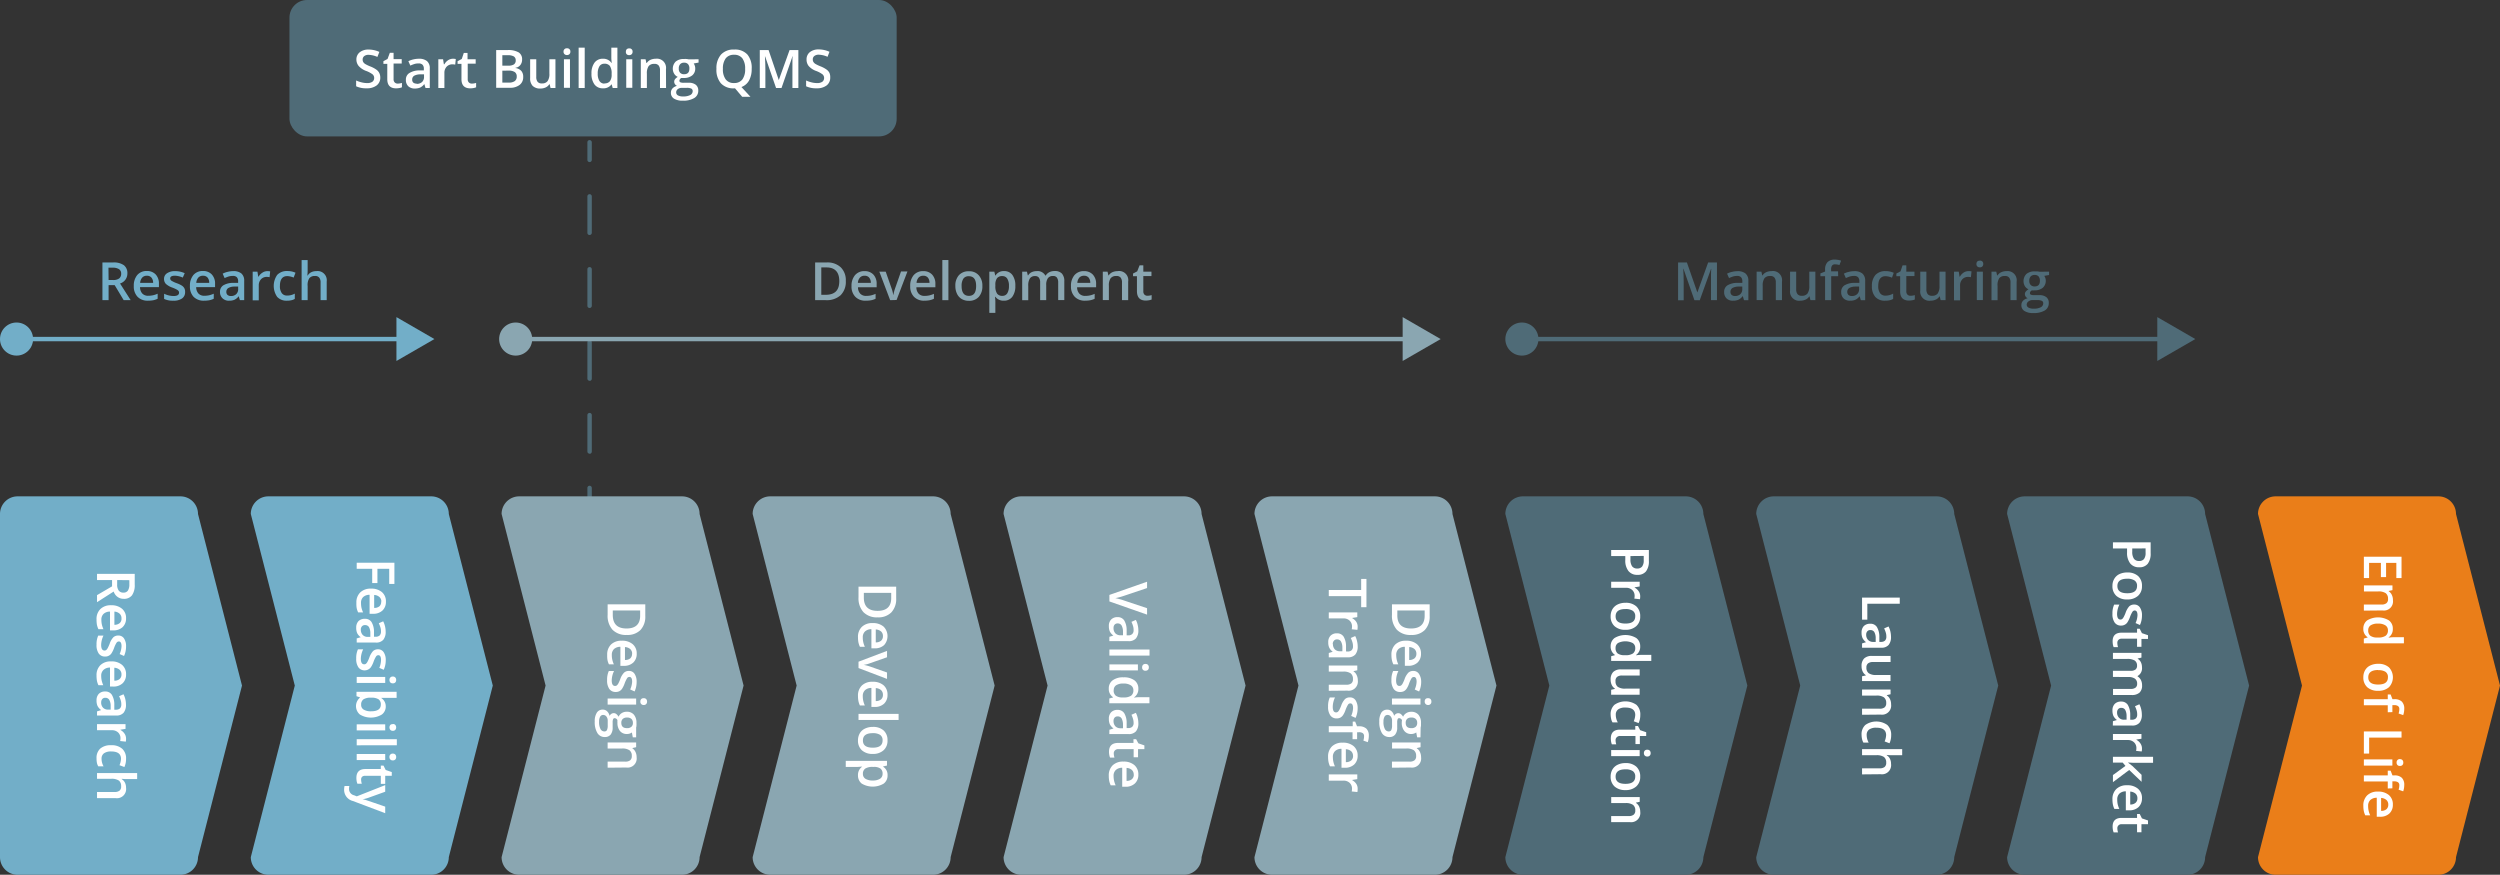 <?xml version="1.0" encoding="UTF-8"?> <svg xmlns="http://www.w3.org/2000/svg" viewBox="0 0 568.19 198.81"><rect x="0" y="0" width="568.19" height="198.81" fill="#333333" stroke="none"/><defs><style>.cls-1{fill:#4f6b77;}.cls-2{fill:#fff;}.cls-3{fill:#72aec8;}.cls-4{fill:#8aa6b1;}.cls-5{fill:#ea7e19;}</style></defs><g id="Layer_2" data-name="Layer 2"><g id="Layer_1-2" data-name="Layer 1"><path class="cls-1" d="M134,198.31a.5.5,0,0,1-.5-.5v-4a.5.5,0,0,1,1,0v4A.5.5,0,0,1,134,198.31Z"></path><path class="cls-1" d="M134,186a.5.5,0,0,1-.5-.5v-8.29a.5.5,0,0,1,1,0v8.29A.5.5,0,0,1,134,186Zm0-16.58a.5.5,0,0,1-.5-.5v-8.29a.5.5,0,0,1,1,0V169A.5.5,0,0,1,134,169.45Zm0-16.58a.5.5,0,0,1-.5-.5v-8.29a.5.5,0,0,1,1,0v8.29A.5.5,0,0,1,134,152.87Zm0-16.57a.5.5,0,0,1-.5-.5v-8.29a.5.5,0,0,1,1,0v8.29A.5.5,0,0,1,134,136.3Zm0-16.58a.5.5,0,0,1-.5-.5v-8.29a.5.5,0,0,1,1,0v8.29A.5.5,0,0,1,134,119.72Zm0-16.58a.5.5,0,0,1-.5-.5V94.35a.5.5,0,0,1,1,0v8.29A.5.5,0,0,1,134,103.14Zm0-16.57a.5.5,0,0,1-.5-.5V77.78a.5.5,0,0,1,1,0v8.29A.5.5,0,0,1,134,86.57ZM134,70a.5.5,0,0,1-.5-.5V61.2a.5.5,0,0,1,1,0v8.29A.5.5,0,0,1,134,70Zm0-16.58a.5.5,0,0,1-.5-.5V44.63a.5.5,0,1,1,1,0v8.28A.5.5,0,0,1,134,53.41Z"></path><path class="cls-1" d="M134,36.84a.5.5,0,0,1-.5-.5v-4a.5.5,0,1,1,1,0v4A.5.5,0,0,1,134,36.84Z"></path><rect class="cls-1" x="65.79" width="138" height="31" rx="4"></rect><path class="cls-2" d="M86.43,17.62a2.19,2.19,0,0,1-.83,1.8,3.62,3.62,0,0,1-2.28.65,5.31,5.31,0,0,1-2.38-.46V18.29a6.59,6.59,0,0,0,1.25.43,5.07,5.07,0,0,0,1.23.16,2,2,0,0,0,1.23-.31,1.06,1.06,0,0,0,.39-.85,1.08,1.08,0,0,0-.36-.82,5.63,5.63,0,0,0-1.5-.79A4.18,4.18,0,0,1,81.52,15,2.32,2.32,0,0,1,81,13.56a2.06,2.06,0,0,1,.77-1.69,3.14,3.14,0,0,1,2-.61,6,6,0,0,1,2.45.54l-.45,1.14a5.34,5.34,0,0,0-2-.48,1.57,1.57,0,0,0-1,.3,1,1,0,0,0-.35.78,1.15,1.15,0,0,0,.14.57,1.46,1.46,0,0,0,.47.45,7.68,7.68,0,0,0,1.16.55,6.39,6.39,0,0,1,1.38.74,2.07,2.07,0,0,1,.64.76A2.31,2.31,0,0,1,86.43,17.62Z"></path><path class="cls-2" d="M90.35,19a3.18,3.18,0,0,0,1-.16v1a2.66,2.66,0,0,1-.59.17,4.53,4.53,0,0,1-.74.07c-1.31,0-2-.69-2-2.07V14.51h-.88V13.9l.94-.5L88.6,12h.85v1.44H91.3v1H89.45V18a1,1,0,0,0,.25.73A.92.92,0,0,0,90.35,19Z"></path><path class="cls-2" d="M96.71,20l-.27-.9h0a2.68,2.68,0,0,1-.94.8,3.06,3.06,0,0,1-1.22.22,2.08,2.08,0,0,1-1.49-.52,1.92,1.92,0,0,1-.54-1.46,1.72,1.72,0,0,1,.74-1.51A4.31,4.31,0,0,1,95.21,16l1.12,0v-.35a1.3,1.3,0,0,0-.29-.93,1.19,1.19,0,0,0-.9-.3,3,3,0,0,0-1,.14,7.68,7.68,0,0,0-.88.35l-.45-1A5.14,5.14,0,0,1,94,13.49a5.65,5.65,0,0,1,1.18-.14,2.82,2.82,0,0,1,1.87.54,2.1,2.1,0,0,1,.63,1.69V20Zm-2-.94a1.73,1.73,0,0,0,1.21-.42,1.52,1.52,0,0,0,.45-1.17v-.57l-.83,0a2.89,2.89,0,0,0-1.42.32,1,1,0,0,0-.44.89.87.87,0,0,0,.26.67A1.09,1.09,0,0,0,94.66,19Z"></path><path class="cls-2" d="M102.91,13.35a3.23,3.23,0,0,1,.68.06l-.13,1.28a3.08,3.08,0,0,0-.61-.07,1.76,1.76,0,0,0-1.34.54,2,2,0,0,0-.51,1.4V20H99.62V13.47h1.08l.18,1.14H101a2.49,2.49,0,0,1,.84-.92A2,2,0,0,1,102.91,13.35Z"></path><path class="cls-2" d="M107.21,19a3.17,3.17,0,0,0,1-.16v1a2.72,2.72,0,0,1-.58.17,4.54,4.54,0,0,1-.75.07c-1.31,0-2-.69-2-2.07V14.51H104V13.9l.95-.5.46-1.37h.85v1.44h1.85v1H106.3V18a1,1,0,0,0,.25.73A.92.92,0,0,0,107.21,19Z"></path><path class="cls-2" d="M112.77,11.38h2.55a4.72,4.72,0,0,1,2.55.52,1.79,1.79,0,0,1,.79,1.63,1.94,1.94,0,0,1-.39,1.24,1.64,1.64,0,0,1-1.11.63v.06a2.22,2.22,0,0,1,1.33.67,2,2,0,0,1,.42,1.36,2.16,2.16,0,0,1-.8,1.8,3.46,3.46,0,0,1-2.24.66h-3.1Zm1.4,3.54h1.35a2.25,2.25,0,0,0,1.28-.28,1.06,1.06,0,0,0,.41-.94,1,1,0,0,0-.44-.88,2.7,2.7,0,0,0-1.38-.27h-1.22Zm0,1.14v2.71h1.49a2.16,2.16,0,0,0,1.33-.34,1.23,1.23,0,0,0,.45-1.06,1.15,1.15,0,0,0-.46-1,2.46,2.46,0,0,0-1.39-.32Z"></path><path class="cls-2" d="M125.12,20l-.19-.85h-.08a1.94,1.94,0,0,1-.81.71,2.76,2.76,0,0,1-1.21.26,2.38,2.38,0,0,1-1.76-.59,2.41,2.41,0,0,1-.58-1.78V13.47h1.39v4a1.76,1.76,0,0,0,.3,1.12,1.17,1.17,0,0,0,1,.37,1.5,1.5,0,0,0,1.27-.52,2.77,2.77,0,0,0,.41-1.73V13.47h1.38V20Z"></path><path class="cls-2" d="M128.08,11.75a.71.71,0,0,1,.78-.77.7.7,0,0,1,.77.77.74.74,0,0,1-.2.55.77.77,0,0,1-.57.21.74.74,0,0,1-.57-.21A.71.71,0,0,1,128.08,11.75Zm1.46,8.2h-1.37V13.47h1.37Z"></path><path class="cls-2" d="M132.89,20h-1.38V10.83h1.38Z"></path><path class="cls-2" d="M137,20.07a2.26,2.26,0,0,1-1.89-.88,4,4,0,0,1-.68-2.47,4,4,0,0,1,.69-2.48,2.28,2.28,0,0,1,1.91-.89,2.24,2.24,0,0,1,1.94.94h.07a9.4,9.4,0,0,1-.1-1.1V10.83h1.38V20h-1.07l-.24-.85H139A2.22,2.22,0,0,1,137,20.07Zm.37-1.12a1.5,1.5,0,0,0,1.24-.48,2.47,2.47,0,0,0,.4-1.54v-.2a3,3,0,0,0-.4-1.74,1.49,1.49,0,0,0-1.25-.51,1.27,1.27,0,0,0-1.12.58,3.07,3.07,0,0,0-.39,1.68,3,3,0,0,0,.38,1.65A1.29,1.29,0,0,0,137.41,19Z"></path><path class="cls-2" d="M142.25,11.75a.81.81,0,0,1,.2-.57A.82.82,0,0,1,143,11a.7.7,0,0,1,.77.77.74.74,0,0,1-.2.55.77.77,0,0,1-.57.21.78.78,0,0,1-.58-.21A.74.74,0,0,1,142.25,11.75Zm1.46,8.2h-1.38V13.47h1.38Z"></path><path class="cls-2" d="M151.38,20H150V16a1.71,1.71,0,0,0-.3-1.11,1.15,1.15,0,0,0-1-.37,1.54,1.54,0,0,0-1.28.51,2.86,2.86,0,0,0-.4,1.73V20h-1.38V13.47h1.08l.19.85H147a2,2,0,0,1,.83-.72,2.93,2.93,0,0,1,1.2-.25,2.08,2.08,0,0,1,2.33,2.37Z"></path><path class="cls-2" d="M158.77,13.47v.75l-1.11.21a1.67,1.67,0,0,1,.25.5,1.91,1.91,0,0,1,.1.64,1.94,1.94,0,0,1-.69,1.57,2.89,2.89,0,0,1-1.9.58,3.27,3.27,0,0,1-.57,0,.78.78,0,0,0-.44.64.37.37,0,0,0,.21.34,1.86,1.86,0,0,0,.76.11h1.13a2.48,2.48,0,0,1,1.63.46,1.6,1.6,0,0,1,.56,1.31,1.89,1.89,0,0,1-.91,1.7,4.75,4.75,0,0,1-2.62.6,3.59,3.59,0,0,1-2-.47,1.52,1.52,0,0,1-.69-1.33,1.4,1.4,0,0,1,.38-1,2,2,0,0,1,1-.56,1.1,1.1,0,0,1-.45-.38,1,1,0,0,1-.18-.55,1,1,0,0,1,.2-.61,2.3,2.3,0,0,1,.61-.5,1.84,1.84,0,0,1-.81-.71,2.28,2.28,0,0,1,.35-2.78,2.76,2.76,0,0,1,1.89-.58,3.86,3.86,0,0,1,.58,0,2.49,2.49,0,0,1,.45.08ZM153.68,21a.75.75,0,0,0,.4.68,2.21,2.21,0,0,0,1.13.24,3.42,3.42,0,0,0,1.67-.32,1,1,0,0,0,.55-.86.64.64,0,0,0-.3-.6,2.42,2.42,0,0,0-1.12-.17h-1a1.48,1.48,0,0,0-.94.27A.91.91,0,0,0,153.68,21Zm.59-5.39a1.29,1.29,0,0,0,.31.93,1.19,1.19,0,0,0,.9.33c.8,0,1.2-.42,1.2-1.28a1.43,1.43,0,0,0-.3-1,1.11,1.11,0,0,0-.9-.34,1.13,1.13,0,0,0-.9.34A1.38,1.38,0,0,0,154.27,15.57Z"></path><path class="cls-2" d="M170.84,15.65a5.41,5.41,0,0,1-.59,2.63,3.28,3.28,0,0,1-1.74,1.5L170.56,22h-1.88l-1.62-1.92h-.23a3.82,3.82,0,0,1-3-1.16,4.7,4.7,0,0,1-1-3.27,4.65,4.65,0,0,1,1.05-3.26,3.87,3.87,0,0,1,3-1.13,3.78,3.78,0,0,1,3,1.15A4.72,4.72,0,0,1,170.84,15.65Zm-6.54,0a3.8,3.8,0,0,0,.64,2.4,2.24,2.24,0,0,0,1.89.82,2.27,2.27,0,0,0,1.89-.81,3.87,3.87,0,0,0,.63-2.41,3.87,3.87,0,0,0-.63-2.39,2.23,2.23,0,0,0-1.88-.81,2.28,2.28,0,0,0-1.9.81A3.87,3.87,0,0,0,164.3,15.65Z"></path><path class="cls-2" d="M176.38,20l-2.48-7.16h-.05c.07,1.07.1,2.06.1,3V20h-1.27V11.38h2L177,18.2h0l2.45-6.82h2V20h-1.35V15.71c0-.42,0-1,0-1.66s0-1.1.06-1.24h-.05L177.62,20Z"></path><path class="cls-2" d="M188.69,17.62a2.18,2.18,0,0,1-.82,1.8,3.62,3.62,0,0,1-2.28.65,5.31,5.31,0,0,1-2.38-.46V18.29a6.49,6.49,0,0,0,1.24.43,5.07,5.07,0,0,0,1.23.16,2,2,0,0,0,1.23-.31,1.06,1.06,0,0,0,.39-.85,1.08,1.08,0,0,0-.36-.82,5.63,5.63,0,0,0-1.5-.79A4.06,4.06,0,0,1,183.79,15a2.32,2.32,0,0,1-.48-1.47,2.06,2.06,0,0,1,.76-1.69,3.16,3.16,0,0,1,2-.61,6,6,0,0,1,2.45.54l-.44,1.14a5.34,5.34,0,0,0-2-.48,1.54,1.54,0,0,0-1,.3.93.93,0,0,0-.35.78,1,1,0,0,0,.14.57,1.41,1.41,0,0,0,.46.45,8.2,8.2,0,0,0,1.16.55,6.39,6.39,0,0,1,1.38.74,2.1,2.1,0,0,1,.65.76A2.46,2.46,0,0,1,188.69,17.62Z"></path><path class="cls-3" d="M41,198.81H4a4,4,0,0,1-4-4v-78a4,4,0,0,1,4-4H41a4,4,0,0,1,4,4l10,39-10,39A4,4,0,0,1,41,198.81Z"></path><path class="cls-2" d="M25.47,131.83H22.05v-1.4h8.57v2.42A4,4,0,0,1,30,135.3a2.25,2.25,0,0,1-1.88.8,2.35,2.35,0,0,1-2.28-1.66l-3.79,2.42v-1.6l3.42-2Zm1.16,0v1a2.24,2.24,0,0,0,.37,1.42,1.32,1.32,0,0,0,1.08.44,1.15,1.15,0,0,0,1-.48,2.59,2.59,0,0,0,.32-1.43v-.92Z"></path><path class="cls-2" d="M21.94,140.78a3.12,3.12,0,0,1,.88-2.36,3.32,3.32,0,0,1,2.43-.86,3.65,3.65,0,0,1,2.49.8,2.7,2.7,0,0,1,.91,2.17,2.67,2.67,0,0,1-.78,2,3,3,0,0,1-2.14.74H25V139a2.13,2.13,0,0,0-1.45.51,1.77,1.77,0,0,0-.51,1.36,5.17,5.17,0,0,0,.11,1.07,6,6,0,0,0,.36,1.06H22.37a4.53,4.53,0,0,1-.34-1A6.91,6.91,0,0,1,21.94,140.78Zm5.67-.25a1.36,1.36,0,0,0-.42-1.05A1.94,1.94,0,0,0,26,139V142a1.79,1.79,0,0,0,1.21-.39A1.31,1.31,0,0,0,27.61,140.53Z"></path><path class="cls-2" d="M23.9,149.22a1.71,1.71,0,0,1-1.46-.69,3.29,3.29,0,0,1-.5-2,4.67,4.67,0,0,1,.39-2.08h1.19a5.12,5.12,0,0,0-.53,2.12c0,.85.26,1.28.77,1.28a.64.64,0,0,0,.41-.14,1.78,1.78,0,0,0,.34-.47,9.4,9.4,0,0,0,.4-.89,4,4,0,0,1,.86-1.52,1.63,1.63,0,0,1,1.13-.39,1.48,1.48,0,0,1,1.29.67,3.12,3.12,0,0,1,.46,1.82,5.14,5.14,0,0,1-.46,2.16l-1-.44a4.79,4.79,0,0,0,.43-1.77c0-.72-.2-1.09-.62-1.09a.62.62,0,0,0-.51.29,5.88,5.88,0,0,0-.58,1.24,5.91,5.91,0,0,1-.57,1.16,1.53,1.53,0,0,1-.6.54A1.66,1.66,0,0,1,23.9,149.22Z"></path><path class="cls-2" d="M21.94,153.54a3.14,3.14,0,0,1,.88-2.37,3.32,3.32,0,0,1,2.43-.85,3.65,3.65,0,0,1,2.49.79,2.72,2.72,0,0,1,.91,2.18,2.65,2.65,0,0,1-.78,2,3,3,0,0,1-2.14.75H25v-4.32a2.13,2.13,0,0,0-1.45.51A1.76,1.76,0,0,0,23,153.6a5.17,5.17,0,0,0,.11,1.07,5.78,5.78,0,0,0,.36,1.06H22.37a4.29,4.29,0,0,1-.34-1A7,7,0,0,1,21.94,153.54Zm5.67-.25a1.4,1.4,0,0,0-.42-1.06,2,2,0,0,0-1.21-.47v2.94a1.74,1.74,0,0,0,1.21-.38A1.32,1.32,0,0,0,27.61,153.29Z"></path><path class="cls-2" d="M22.05,161.68l.9-.28v-.05a2.59,2.59,0,0,1-.8-.94,3,3,0,0,1-.21-1.22,2.09,2.09,0,0,1,.51-1.49,1.92,1.92,0,0,1,1.46-.54,1.7,1.7,0,0,1,1.51.75,4.26,4.26,0,0,1,.56,2.27l0,1.12h.35a1.35,1.35,0,0,0,.93-.29,1.23,1.23,0,0,0,.31-.9,3.06,3.06,0,0,0-.15-1,6.72,6.72,0,0,0-.35-.88l1-.44a5.05,5.05,0,0,1,.42,1.15,5.65,5.65,0,0,1,.14,1.18,2.8,2.8,0,0,1-.54,1.87,2.1,2.1,0,0,1-1.69.63H22.05Zm.94-2.05a1.69,1.69,0,0,0,.42,1.2,1.52,1.52,0,0,0,1.17.45h.57l0-.83a2.7,2.7,0,0,0-.33-1.41,1,1,0,0,0-.88-.45.86.86,0,0,0-.67.26A1.1,1.1,0,0,0,23,159.63Z"></path><path class="cls-2" d="M28.65,167.87a3.27,3.27,0,0,1-.06.69l-1.28-.14a3,3,0,0,0,.07-.61,1.76,1.76,0,0,0-.54-1.34,2,2,0,0,0-1.4-.51H22.05v-1.38h6.48v1.08l-1.14.18v.07a2.67,2.67,0,0,1,.92.84A2,2,0,0,1,28.65,167.87Z"></path><path class="cls-2" d="M21.94,172.37a2.85,2.85,0,0,1,.85-2.24,3.6,3.6,0,0,1,2.47-.76,3.6,3.6,0,0,1,2.51.8,2.94,2.94,0,0,1,.88,2.31,4.43,4.43,0,0,1-.38,1.85l-1.11-.42a4.07,4.07,0,0,0,.34-1.44c0-1.12-.74-1.68-2.23-1.68a2.68,2.68,0,0,0-1.64.42,1.46,1.46,0,0,0-.55,1.22,3.54,3.54,0,0,0,.46,1.74h-1.2a2.4,2.4,0,0,1-.31-.78A5,5,0,0,1,21.94,172.37Z"></path><path class="cls-2" d="M22.05,181.4V180h4a1.7,1.7,0,0,0,1.12-.31,1.17,1.17,0,0,0,.36-1,1.54,1.54,0,0,0-.51-1.28,2.89,2.89,0,0,0-1.74-.41H22.05V175.7h9.12v1.37H28.85a9.92,9.92,0,0,1-1.18-.07v.09a1.94,1.94,0,0,1,.72.78,2.58,2.58,0,0,1,.26,1.17,2.09,2.09,0,0,1-2.37,2.36Z"></path><path class="cls-3" d="M98,198.81H61a4,4,0,0,1-4-4l10-39-10-39a4,4,0,0,1,4-4H98a4,4,0,0,1,4,4l10,39-10,39A4,4,0,0,1,98,198.81Z"></path><path class="cls-2" d="M81.07,129.28v-1.39h8.57v4.83H88.46v-3.44H85.78v3.23H84.59v-3.23Z"></path><path class="cls-2" d="M81,137a3.1,3.1,0,0,1,.88-2.36,3.35,3.35,0,0,1,2.43-.86,3.68,3.68,0,0,1,2.49.79,2.72,2.72,0,0,1,.91,2.18,2.65,2.65,0,0,1-.78,2,3,3,0,0,1-2.14.75H84v-4.32a2.13,2.13,0,0,0-1.45.51,1.76,1.76,0,0,0-.5,1.35,5.12,5.12,0,0,0,.1,1.07,6.21,6.21,0,0,0,.37,1.07H81.4a4.08,4.08,0,0,1-.34-1A6,6,0,0,1,81,137Zm5.67-.25a1.36,1.36,0,0,0-.42-1.05,1.92,1.92,0,0,0-1.21-.48v2.94a1.74,1.74,0,0,0,1.21-.38A1.32,1.32,0,0,0,86.63,136.71Z"></path><path class="cls-2" d="M81.07,145.1l.91-.28v0a2.54,2.54,0,0,1-.81-.94,3,3,0,0,1-.21-1.22,2.09,2.09,0,0,1,.51-1.49,2,2,0,0,1,1.46-.53,1.7,1.7,0,0,1,1.51.74A4.28,4.28,0,0,1,85,143.6l0,1.12h.35a1.35,1.35,0,0,0,.93-.29,1.23,1.23,0,0,0,.31-.9,3.06,3.06,0,0,0-.15-1,6.72,6.72,0,0,0-.35-.88l1-.44a5.05,5.05,0,0,1,.42,1.15,5.66,5.66,0,0,1,.14,1.19,2.79,2.79,0,0,1-.54,1.86,2.1,2.1,0,0,1-1.69.63H81.07Zm.94-2a1.69,1.69,0,0,0,.42,1.2,1.52,1.52,0,0,0,1.17.45h.57l0-.83a2.81,2.81,0,0,0-.32-1.41,1,1,0,0,0-.89-.44.87.87,0,0,0-.67.25A1.1,1.1,0,0,0,82,143.05Z"></path><path class="cls-2" d="M82.92,152.36a1.71,1.71,0,0,1-1.46-.69,3.33,3.33,0,0,1-.5-2,4.75,4.75,0,0,1,.39-2.09h1.19a5.2,5.2,0,0,0-.53,2.13c0,.85.26,1.27.77,1.27a.59.59,0,0,0,.41-.14,1.7,1.7,0,0,0,.34-.46,7,7,0,0,0,.4-.9,4.3,4.3,0,0,1,.86-1.51,1.64,1.64,0,0,1,1.13-.4,1.49,1.49,0,0,1,1.29.68,3.12,3.12,0,0,1,.46,1.82,5.14,5.14,0,0,1-.46,2.16l-1-.44A4.79,4.79,0,0,0,86.6,150c0-.72-.2-1.09-.62-1.09a.62.62,0,0,0-.51.29,5.88,5.88,0,0,0-.58,1.24,5.91,5.91,0,0,1-.57,1.16,1.7,1.7,0,0,1-.6.54A1.66,1.66,0,0,1,82.92,152.36Z"></path><path class="cls-2" d="M81.07,155.22v-1.37h6.48v1.37Zm8.2-1.46a.74.74,0,0,1,.57.21.77.77,0,0,1,.2.57.81.81,0,0,1-.2.57.77.77,0,0,1-.57.2.76.76,0,0,1-.55-.2.76.76,0,0,1-.2-.57.74.74,0,0,1,.2-.57A.72.72,0,0,1,89.27,153.76Z"></path><path class="cls-2" d="M87.67,160.5a2.24,2.24,0,0,1-.88,1.89,4.81,4.81,0,0,1-5,0,2.5,2.5,0,0,1,0-3.81v-.1l-.77-.25v-1h9.12v1.38H88l-.71,0-.61,0v.06A2.18,2.18,0,0,1,87.67,160.5Zm-1.12-.36a1.4,1.4,0,0,0-.49-1.19,2.82,2.82,0,0,0-1.64-.38h-.09a3,3,0,0,0-1.72.37,1.41,1.41,0,0,0-.53,1.23,1.23,1.23,0,0,0,.58,1.11,3.12,3.12,0,0,0,1.68.38C85.81,161.66,86.55,161.15,86.55,160.14Z"></path><path class="cls-2" d="M81.07,166v-1.37h6.48V166Zm8.2-1.45a.74.74,0,0,1,.57.2.91.91,0,0,1,0,1.14.74.74,0,0,1-.57.2.72.72,0,0,1-.55-.2.91.91,0,0,1,0-1.14A.72.72,0,0,1,89.27,164.59Z"></path><path class="cls-2" d="M81.07,169.39V168h9.12v1.38Z"></path><path class="cls-2" d="M81.07,172.74v-1.38h6.48v1.38Zm8.2-1.46a.77.77,0,0,1,.57.2.8.8,0,0,1,.2.58.77.77,0,0,1-.2.56.74.74,0,0,1-.57.2.72.72,0,0,1-.55-.2.73.73,0,0,1-.2-.56.7.7,0,0,1,.75-.78Z"></path><path class="cls-2" d="M82.07,177.12a3.27,3.27,0,0,0,.16,1h-1a3,3,0,0,1-.17-.59,4.56,4.56,0,0,1-.06-.75c0-1.3.68-2,2.06-2h3.49V174h.61l.5,1,1.38.47v.85H87.55v1.84h-1v-1.84H83a.94.94,0,0,0-.73.25A.88.88,0,0,0,82.07,177.12Z"></path><path class="cls-2" d="M87.55,178.44v1.5l-3.67,1.32a7.08,7.08,0,0,1-1.48.39v0a7.92,7.92,0,0,1,.79.19c.3.1,1.76.59,4.36,1.49v1.49l-7.34-2.77a2.62,2.62,0,0,1-2-2.52,3.74,3.74,0,0,1,.1-.89h1.09a3,3,0,0,0-.07.71,1.45,1.45,0,0,0,1.15,1.4l.61.24Z"></path><path class="cls-4" d="M155,198.81H118a4,4,0,0,1-4-4l10-39-10-39a4,4,0,0,1,4-4h37a4,4,0,0,1,4,4l10,39-10,39A4,4,0,0,1,155,198.81Z"></path><path class="cls-2" d="M142.46,144.31a4.27,4.27,0,0,1-3.24-1.17,4.74,4.74,0,0,1-1.12-3.4v-2.39h8.56V140a4.41,4.41,0,0,1-1.1,3.19A4.14,4.14,0,0,1,142.46,144.31Zm-.05-1.47c2.05,0,3.08-1,3.08-2.88v-1.21h-6.22v1Q139.27,142.85,142.41,142.84Z"></path><path class="cls-2" d="M138,148.84a3.14,3.14,0,0,1,.88-2.37,3.35,3.35,0,0,1,2.43-.85,3.63,3.63,0,0,1,2.49.79,2.72,2.72,0,0,1,.91,2.17,2.66,2.66,0,0,1-.78,2,3,3,0,0,1-2.14.75H141V147a2.15,2.15,0,0,0-1.45.51,1.8,1.8,0,0,0-.5,1.35,4.57,4.57,0,0,0,.11,1.07,5.31,5.31,0,0,0,.36,1.06h-1.12a3.83,3.83,0,0,1-.34-1A5.87,5.87,0,0,1,138,148.84Zm5.67-.26a1.39,1.39,0,0,0-.42-1.05,2,2,0,0,0-1.21-.47V150a1.82,1.82,0,0,0,1.22-.38A1.36,1.36,0,0,0,143.65,148.58Z"></path><path class="cls-2" d="M139.94,157.27a1.71,1.71,0,0,1-1.46-.69,3.36,3.36,0,0,1-.5-2,4.73,4.73,0,0,1,.39-2.08h1.19a5.13,5.13,0,0,0-.53,2.13c0,.85.26,1.27.77,1.27a.64.64,0,0,0,.41-.14,1.7,1.7,0,0,0,.34-.46,8.49,8.49,0,0,0,.4-.9,4,4,0,0,1,.87-1.51,1.55,1.55,0,0,1,1.12-.4,1.45,1.45,0,0,1,1.29.67,3.18,3.18,0,0,1,.46,1.83,5.14,5.14,0,0,1-.46,2.16l-1-.45a4.79,4.79,0,0,0,.44-1.76c0-.73-.21-1.09-.62-1.09a.62.62,0,0,0-.52.28,6.79,6.79,0,0,0-.58,1.24,5.77,5.77,0,0,1-.57,1.17,1.76,1.76,0,0,1-.59.54A1.73,1.73,0,0,1,139.94,157.27Z"></path><path class="cls-2" d="M138.1,160.14v-1.38h6.48v1.38Zm8.19-1.46a.77.77,0,0,1,.57.2.82.82,0,0,1,.2.58.77.77,0,0,1-.2.56.74.74,0,0,1-.57.21.71.71,0,0,1-.75-.77.77.77,0,0,1,.2-.58A.76.76,0,0,1,146.29,158.68Z"></path><path class="cls-2" d="M144.58,167.58h-.76l-.21-1.11a1.8,1.8,0,0,1-.5.26,2.18,2.18,0,0,1-.63.09,1.94,1.94,0,0,1-1.58-.69,2.89,2.89,0,0,1-.57-1.9,3.13,3.13,0,0,1,0-.56.76.76,0,0,0-.64-.45.35.35,0,0,0-.33.21,1.67,1.67,0,0,0-.12.76v1.13a2.53,2.53,0,0,1-.45,1.63,1.63,1.63,0,0,1-1.32.56,1.91,1.91,0,0,1-1.7-.91,4.75,4.75,0,0,1-.6-2.62,3.61,3.61,0,0,1,.47-2,1.51,1.51,0,0,1,1.34-.7,1.37,1.37,0,0,1,1,.38,2.05,2.05,0,0,1,.57,1.05,1.07,1.07,0,0,1,.37-.45,1,1,0,0,1,.55-.18.93.93,0,0,1,.62.21,2.33,2.33,0,0,1,.5.61,1.79,1.79,0,0,1,.7-.82,2.09,2.09,0,0,1,1.15-.32,2.05,2.05,0,0,1,1.63.67,2.77,2.77,0,0,1,.58,1.9,3.82,3.82,0,0,1,0,.57c0,.2-.05.35-.07.46Zm-7.49-5.09a.75.75,0,0,0-.69.4,2.21,2.21,0,0,0-.24,1.13,3.42,3.42,0,0,0,.32,1.67,1,1,0,0,0,.86.55.64.64,0,0,0,.6-.3,2.39,2.39,0,0,0,.18-1.12v-1a1.48,1.48,0,0,0-.28-.94A.9.9,0,0,0,137.09,162.49Zm5.39.59a1.35,1.35,0,0,0-.94.31,1.19,1.19,0,0,0-.33.9c0,.8.43,1.2,1.28,1.2a1.41,1.41,0,0,0,1-.3,1.1,1.1,0,0,0,.35-.9,1.18,1.18,0,0,0-.34-.9A1.42,1.42,0,0,0,142.48,163.08Z"></path><path class="cls-2" d="M138.1,174.48V173.1h4a1.76,1.76,0,0,0,1.12-.3,1.19,1.19,0,0,0,.37-1,1.52,1.52,0,0,0-.52-1.28,2.84,2.84,0,0,0-1.73-.4H138.1v-1.38h6.48v1.08l-.85.19v.07a2,2,0,0,1,.71.84,2.7,2.7,0,0,1,.25,1.19,2.07,2.07,0,0,1-2.37,2.33Z"></path><path class="cls-4" d="M212.06,198.81h-37a4,4,0,0,1-4-4l10-39-10-39a4,4,0,0,1,4-4h37a4,4,0,0,1,4,4l10,39-10,39A4,4,0,0,1,212.06,198.81Z"></path><path class="cls-2" d="M199.48,140.31a4.25,4.25,0,0,1-3.24-1.18,4.72,4.72,0,0,1-1.12-3.39v-2.4h8.56V136a4.36,4.36,0,0,1-1.1,3.18A4.11,4.11,0,0,1,199.48,140.31Zm0-1.48c2.05,0,3.07-1,3.07-2.88v-1.21h-6.22v1Q196.29,138.83,199.44,138.83Z"></path><path class="cls-2" d="M195,144.83a3.12,3.12,0,0,1,.88-2.36,3.35,3.35,0,0,1,2.43-.86,3.68,3.68,0,0,1,2.5.8,3.06,3.06,0,0,1,.13,4.2,3,3,0,0,1-2.15.74h-.74V143a2.12,2.12,0,0,0-1.45.51,1.77,1.77,0,0,0-.51,1.36,4.57,4.57,0,0,0,.11,1.07,5.31,5.31,0,0,0,.36,1.06h-1.12a4.53,4.53,0,0,1-.34-1A6,6,0,0,1,195,144.83Zm5.67-.25a1.39,1.39,0,0,0-.41-1.05,2,2,0,0,0-1.22-.47V146a1.82,1.82,0,0,0,1.22-.39A1.33,1.33,0,0,0,200.67,144.58Z"></path><path class="cls-2" d="M195.12,150.39l6.48-2.46v1.45l-3.77,1.32a6.72,6.72,0,0,1-1.54.41v0a9.22,9.22,0,0,1,1.54.41l3.77,1.32v1.46l-6.48-2.47Z"></path><path class="cls-2" d="M195,158.17a3.14,3.14,0,0,1,.88-2.37,3.35,3.35,0,0,1,2.43-.85,3.68,3.68,0,0,1,2.5.79,2.75,2.75,0,0,1,.9,2.18,2.68,2.68,0,0,1-.77,2,3,3,0,0,1-2.15.75h-.74v-4.32a2.12,2.12,0,0,0-1.45.51,1.76,1.76,0,0,0-.51,1.35,4.57,4.57,0,0,0,.11,1.07,5.11,5.11,0,0,0,.36,1.06h-1.12a4.29,4.29,0,0,1-.34-1A6,6,0,0,1,195,158.17Zm5.67-.25a1.43,1.43,0,0,0-.41-1.06,2,2,0,0,0-1.22-.47v2.94a1.76,1.76,0,0,0,1.22-.38A1.35,1.35,0,0,0,200.67,157.92Z"></path><path class="cls-2" d="M195.12,163.63v-1.38h9.11v1.38Z"></path><path class="cls-2" d="M198.37,171.35a3.55,3.55,0,0,1-2.48-.82,2.93,2.93,0,0,1-.89-2.27,3.12,3.12,0,0,1,.41-1.6,2.67,2.67,0,0,1,1.18-1.07,4,4,0,0,1,1.78-.38,3.51,3.51,0,0,1,2.46.81,2.93,2.93,0,0,1,.88,2.28,2.84,2.84,0,0,1-.9,2.22A3.5,3.5,0,0,1,198.37,171.35Zm0-4.72c-1.5,0-2.25.55-2.25,1.66s.75,1.64,2.25,1.64,2.22-.55,2.22-1.66A1.41,1.41,0,0,0,200,167,3,3,0,0,0,198.37,166.63Z"></path><path class="cls-2" d="M195,176.21a2.27,2.27,0,0,1,.88-1.91v-.08c-.54.06-.87.08-1,.08h-2.66v-1.37h9.37V174c-.12,0-.41.1-.87.19v.07a2.16,2.16,0,0,1,1,1.94,2.26,2.26,0,0,1-.87,1.89,4.88,4.88,0,0,1-5,0A2.3,2.3,0,0,1,195,176.21Zm5.59-.33a1.43,1.43,0,0,0-.48-1.2,2.5,2.5,0,0,0-1.54-.38h-.2a3.06,3.06,0,0,0-1.72.38,1.4,1.4,0,0,0-.53,1.22,1.26,1.26,0,0,0,.59,1.11,3.1,3.1,0,0,0,1.67.38A3,3,0,0,0,200,177,1.29,1.29,0,0,0,200.59,175.88Z"></path><path class="cls-4" d="M269.09,198.81h-37a4,4,0,0,1-4-4l10-39-10-39a4,4,0,0,1,4-4h37a4,4,0,0,1,4,4l10,39-10,39A4,4,0,0,1,269.09,198.81Z"></path><path class="cls-2" d="M260.7,138.23v1.46l-8.56-3v-1.48l8.56-3v1.44l-5.32,1.79c-.26.09-.58.19-1,.3s-.7.17-.9.2c.3.06.64.13,1,.24a8.5,8.5,0,0,1,.87.26Z"></path><path class="cls-2" d="M252.14,144.73l.9-.28v0a2.74,2.74,0,0,1-.81-.94,3,3,0,0,1-.21-1.22,2,2,0,0,1,.52-1.49,1.92,1.92,0,0,1,1.46-.54,1.72,1.72,0,0,1,1.51.75,4.26,4.26,0,0,1,.55,2.27l0,1.12h.34a1.27,1.27,0,0,0,.93-.3,1.15,1.15,0,0,0,.31-.89,3.06,3.06,0,0,0-.15-1,6.67,6.67,0,0,0-.34-.88l1-.44a4.26,4.26,0,0,1,.42,1.15,5.09,5.09,0,0,1,.15,1.18,2.8,2.8,0,0,1-.54,1.87,2.13,2.13,0,0,1-1.7.63h-4.36Zm.94-2a1.68,1.68,0,0,0,.41,1.2,1.54,1.54,0,0,0,1.18.45h.56l0-.83a2.91,2.91,0,0,0-.33-1.41,1,1,0,0,0-.89-.45.87.87,0,0,0-.67.26A1.1,1.1,0,0,0,253.08,142.68Z"></path><path class="cls-2" d="M252.14,149v-1.38h9.12V149Z"></path><path class="cls-2" d="M252.14,152.35V151h6.48v1.37Zm8.2-1.45a.73.73,0,0,1,.56.2.76.76,0,0,1,.2.58.74.74,0,0,1-.2.56.77.77,0,0,1-.56.2.69.69,0,0,1-.76-.76.8.8,0,0,1,.2-.58A.74.74,0,0,1,260.34,150.9Z"></path><path class="cls-2" d="M252,156.51a2.24,2.24,0,0,1,.88-1.89,3.92,3.92,0,0,1,2.47-.68,4,4,0,0,1,2.48.68,2.3,2.3,0,0,1,.89,1.91,2.25,2.25,0,0,1-.95,1.95v.07a7.74,7.74,0,0,1,1.1-.1h2.37v1.38h-9.12v-1.08l.85-.24v-.06A2.19,2.19,0,0,1,252,156.51Zm1.11.37a1.48,1.48,0,0,0,.48,1.23,2.46,2.46,0,0,0,1.55.4h.19a2.91,2.91,0,0,0,1.75-.4,1.47,1.47,0,0,0,.51-1.24,1.27,1.27,0,0,0-.59-1.12,3,3,0,0,0-1.68-.4,2.88,2.88,0,0,0-1.64.39A1.27,1.27,0,0,0,253.13,156.88Z"></path><path class="cls-2" d="M252.14,165.85l.9-.27v-.05a2.74,2.74,0,0,1-.81-.94,3,3,0,0,1-.21-1.22,2,2,0,0,1,.52-1.49,1.92,1.92,0,0,1,1.46-.54,1.72,1.72,0,0,1,1.51.75,4.25,4.25,0,0,1,.55,2.26l0,1.12h.34a1.27,1.27,0,0,0,.93-.29,1.16,1.16,0,0,0,.31-.9,3,3,0,0,0-.15-.95,6.17,6.17,0,0,0-.34-.88l1-.44a4.26,4.26,0,0,1,.42,1.15,5.09,5.09,0,0,1,.15,1.18,2.8,2.8,0,0,1-.54,1.87,2.13,2.13,0,0,1-1.7.63h-4.36Zm.94-2a1.72,1.72,0,0,0,.41,1.21,1.54,1.54,0,0,0,1.18.45h.56l0-.83a3,3,0,0,0-.33-1.42,1,1,0,0,0-.89-.44.87.87,0,0,0-.67.26A1.09,1.09,0,0,0,253.08,163.8Z"></path><path class="cls-2" d="M253.13,171.18a3.48,3.48,0,0,0,.16,1h-1a2.33,2.33,0,0,1-.17-.59,3.64,3.64,0,0,1-.07-.74c0-1.31.69-2,2.06-2h3.5V168h.61l.5.94,1.37.47v.85h-1.44v1.85h-1v-1.85h-3.47a1,1,0,0,0-.74.25A.92.92,0,0,0,253.13,171.18Z"></path><path class="cls-2" d="M252,176.31a3.14,3.14,0,0,1,.88-2.37,3.35,3.35,0,0,1,2.43-.85,3.68,3.68,0,0,1,2.5.79,2.76,2.76,0,0,1,.91,2.18,2.65,2.65,0,0,1-.78,2,3,3,0,0,1-2.15.75h-.74v-4.32a2.12,2.12,0,0,0-1.45.51,1.76,1.76,0,0,0-.51,1.35,5.1,5.1,0,0,0,.11,1.07,5.39,5.39,0,0,0,.36,1.07h-1.12a4.53,4.53,0,0,1-.34-1A6,6,0,0,1,252,176.31Zm5.67-.25a1.43,1.43,0,0,0-.41-1.06,2,2,0,0,0-1.22-.47v2.94a1.76,1.76,0,0,0,1.22-.38A1.35,1.35,0,0,0,257.69,176.06Z"></path><path class="cls-4" d="M326.11,198.81h-37a4,4,0,0,1-4-4l10-39-10-39a4,4,0,0,1,4-4h37a4,4,0,0,1,4,4l10,39-10,39A4,4,0,0,1,326.11,198.81Z"></path><path class="cls-2" d="M320.72,144.31a4.25,4.25,0,0,1-3.24-1.18,4.7,4.7,0,0,1-1.12-3.39v-2.39h8.57V140a4.38,4.38,0,0,1-1.11,3.19A4.12,4.12,0,0,1,320.72,144.31Zm0-1.47c2.05,0,3.07-1,3.07-2.88v-1.21h-6.21v1C317.54,141.8,318.58,142.84,320.68,142.84Z"></path><path class="cls-2" d="M316.24,148.84a3.14,3.14,0,0,1,.88-2.37,3.35,3.35,0,0,1,2.43-.85,3.68,3.68,0,0,1,2.5.79,2.75,2.75,0,0,1,.91,2.17,2.67,2.67,0,0,1-.78,2,3,3,0,0,1-2.15.74h-.74V147a2.13,2.13,0,0,0-1.45.51,1.76,1.76,0,0,0-.51,1.35,5.17,5.17,0,0,0,.11,1.07,5.31,5.31,0,0,0,.36,1.06h-1.12a4.22,4.22,0,0,1-.34-1A5.87,5.87,0,0,1,316.24,148.84Zm5.67-.26a1.42,1.42,0,0,0-.41-1.05,2,2,0,0,0-1.22-.47V150a1.82,1.82,0,0,0,1.22-.39A1.33,1.33,0,0,0,321.91,148.58Z"></path><path class="cls-2" d="M318.2,157.27a1.69,1.69,0,0,1-1.45-.69,3.29,3.29,0,0,1-.51-2,4.7,4.7,0,0,1,.39-2.08h1.19a5.11,5.11,0,0,0-.52,2.13c0,.85.25,1.27.76,1.27a.62.62,0,0,0,.41-.14,1.52,1.52,0,0,0,.34-.46,8.49,8.49,0,0,0,.4-.9,4,4,0,0,1,.87-1.51,1.57,1.57,0,0,1,1.12-.4,1.48,1.48,0,0,1,1.3.67A3.26,3.26,0,0,1,323,155a5.15,5.15,0,0,1-.47,2.16l-1-.45a4.75,4.75,0,0,0,.43-1.76c0-.73-.21-1.09-.62-1.09a.63.63,0,0,0-.52.28,6.79,6.79,0,0,0-.58,1.24,4.87,4.87,0,0,1-.57,1.17,1.76,1.76,0,0,1-.59.54A1.83,1.83,0,0,1,318.2,157.27Z"></path><path class="cls-2" d="M316.36,160.14v-1.38h6.48v1.38Zm8.2-1.46a.77.77,0,0,1,.56.2.77.77,0,0,1,.2.58.71.71,0,0,1-.76.77A.75.75,0,0,1,324,160a.77.77,0,0,1-.2-.56.82.82,0,0,1,.2-.58A.78.78,0,0,1,324.56,158.68Z"></path><path class="cls-2" d="M322.84,167.58h-.76l-.2-1.11a1.73,1.73,0,0,1-.51.25,1.85,1.85,0,0,1-.63.1,1.92,1.92,0,0,1-1.57-.69,2.84,2.84,0,0,1-.58-1.9,3.06,3.06,0,0,1,.05-.56.79.79,0,0,0-.65-.45.36.36,0,0,0-.33.21,1.86,1.86,0,0,0-.11.76v1.13a2.48,2.48,0,0,1-.46,1.63,1.6,1.6,0,0,1-1.32.56,1.92,1.92,0,0,1-1.7-.91,4.84,4.84,0,0,1-.59-2.62,3.68,3.68,0,0,1,.46-2,1.53,1.53,0,0,1,1.34-.69,1.37,1.37,0,0,1,1,.38,1.92,1.92,0,0,1,.57,1.05,1,1,0,0,1,.38-.45,1,1,0,0,1,.55-.18.92.92,0,0,1,.61.21,2.09,2.09,0,0,1,.5.6,1.78,1.78,0,0,1,.71-.81,2,2,0,0,1,1.14-.32,2.09,2.09,0,0,1,1.64.67,2.81,2.81,0,0,1,.58,1.89c0,.19,0,.38,0,.58a4.62,4.62,0,0,1-.08.46Zm-7.49-5.09a.74.74,0,0,0-.68.4,2.21,2.21,0,0,0-.24,1.13,3.31,3.31,0,0,0,.32,1.67,1,1,0,0,0,.85.55.64.64,0,0,0,.6-.3,2.39,2.39,0,0,0,.18-1.12v-1a1.42,1.42,0,0,0-.28-.94A.88.88,0,0,0,315.35,162.49Zm5.39.59a1.36,1.36,0,0,0-.94.31,1.22,1.22,0,0,0-.32.9c0,.8.42,1.2,1.27,1.2a1.44,1.44,0,0,0,1-.3,1.11,1.11,0,0,0,.34-.9,1.13,1.13,0,0,0-.34-.9A1.38,1.38,0,0,0,320.74,163.08Z"></path><path class="cls-2" d="M316.36,174.48V173.1h4a1.74,1.74,0,0,0,1.12-.3,1.15,1.15,0,0,0,.37-1,1.54,1.54,0,0,0-.51-1.28,2.86,2.86,0,0,0-1.73-.4h-3.23v-1.38h6.48v1.08l-.85.19v.07a1.92,1.92,0,0,1,.71.83,2.78,2.78,0,0,1,.26,1.2,2.08,2.08,0,0,1-2.38,2.33Z"></path><path class="cls-2" d="M302,135.49v-1.4h7.36v-2.52h1.2V138h-1.2v-2.52Z"></path><path class="cls-2" d="M308.56,142.46a3.27,3.27,0,0,1-.06.69l-1.29-.13a2.48,2.48,0,0,0,.07-.61,1.78,1.78,0,0,0-.53-1.34,1.93,1.93,0,0,0-1.4-.52H302v-1.37h6.48v1.08l-1.14.18v.07a2.57,2.57,0,0,1,.92.84A2,2,0,0,1,308.56,142.46Z"></path><path class="cls-2" d="M302,148.41l.9-.28v0a2.59,2.59,0,0,1-.8-.94,2.86,2.86,0,0,1-.22-1.22,2,2,0,0,1,.52-1.49,1.92,1.92,0,0,1,1.46-.54,1.72,1.72,0,0,1,1.51.75,4.26,4.26,0,0,1,.55,2.27l0,1.11h.35a1.26,1.26,0,0,0,.92-.29,1.15,1.15,0,0,0,.31-.89,3.06,3.06,0,0,0-.15-1A6.67,6.67,0,0,0,307,145l1-.44a4.26,4.26,0,0,1,.42,1.15,5.09,5.09,0,0,1,.15,1.18,2.8,2.8,0,0,1-.54,1.87,2.13,2.13,0,0,1-1.7.63H302Zm.94-2.06a1.75,1.75,0,0,0,.41,1.21,1.54,1.54,0,0,0,1.18.45h.56l0-.83a2.8,2.8,0,0,0-.33-1.41,1,1,0,0,0-.89-.45.89.89,0,0,0-.67.26A1.14,1.14,0,0,0,302.9,146.35Z"></path><path class="cls-2" d="M302,157v-1.38h4a1.74,1.74,0,0,0,1.12-.3,1.15,1.15,0,0,0,.37-1,1.54,1.54,0,0,0-.51-1.28,2.86,2.86,0,0,0-1.73-.4H302v-1.38h6.48v1.08l-.85.19v.07a1.89,1.89,0,0,1,.71.84,2.73,2.73,0,0,1,.26,1.19,2.08,2.08,0,0,1-2.38,2.33Z"></path><path class="cls-2" d="M303.8,163.28a1.69,1.69,0,0,1-1.45-.69,3.29,3.29,0,0,1-.51-2,4.7,4.7,0,0,1,.39-2.08h1.19a5.11,5.11,0,0,0-.52,2.13c0,.85.25,1.27.76,1.27a.62.62,0,0,0,.41-.14,1.66,1.66,0,0,0,.34-.46,8.49,8.49,0,0,0,.4-.9,4.2,4.2,0,0,1,.87-1.52,1.61,1.61,0,0,1,1.12-.39,1.48,1.48,0,0,1,1.3.67,3.26,3.26,0,0,1,.46,1.83,5.15,5.15,0,0,1-.47,2.16l-1-.45a4.79,4.79,0,0,0,.43-1.76c0-.73-.21-1.09-.62-1.09a.63.63,0,0,0-.52.28,6.79,6.79,0,0,0-.58,1.24,4.87,4.87,0,0,1-.57,1.17,1.76,1.76,0,0,1-.59.54A1.8,1.8,0,0,1,303.8,163.28Z"></path><path class="cls-2" d="M307.4,168v-1.58H302v-1.38h5.44V164H308l.42,1.07h.42a2.37,2.37,0,0,1,1.71.54,2.2,2.2,0,0,1,.55,1.64,4.38,4.38,0,0,1-.24,1.43l-1-.36a3.12,3.12,0,0,0,.16-1,.82.82,0,0,0-.29-.69,1.47,1.47,0,0,0-.87-.21h-.42V168Z"></path><path class="cls-2" d="M301.84,172a3.17,3.17,0,0,1,.88-2.36,3.35,3.35,0,0,1,2.43-.85,3.68,3.68,0,0,1,2.5.79,2.75,2.75,0,0,1,.91,2.17,2.67,2.67,0,0,1-.78,2,3,3,0,0,1-2.15.74h-.74v-4.31a2.13,2.13,0,0,0-1.45.51,1.76,1.76,0,0,0-.51,1.35,5.17,5.17,0,0,0,.11,1.07,5.31,5.31,0,0,0,.36,1.06h-1.12a4.22,4.22,0,0,1-.34-1A5.9,5.9,0,0,1,301.84,172Zm5.67-.25a1.41,1.41,0,0,0-.41-1,2,2,0,0,0-1.22-.47v2.94a1.82,1.82,0,0,0,1.22-.39A1.3,1.3,0,0,0,307.51,171.7Z"></path><path class="cls-2" d="M308.56,179.33a3.23,3.23,0,0,1-.06.68l-1.29-.13a2.48,2.48,0,0,0,.07-.61,1.79,1.79,0,0,0-.53-1.34,2,2,0,0,0-1.4-.51H302V176h6.48v1.08l-1.14.18v.07a2.57,2.57,0,0,1,.92.84A2,2,0,0,1,308.56,179.33Z"></path><path class="cls-1" d="M383.13,198.81h-37a4,4,0,0,1-4-4l10-39-10-39a4,4,0,0,1,4-4h37a4,4,0,0,1,4,4l10,39-10,39A4,4,0,0,1,383.13,198.81Z"></path><path class="cls-2" d="M372.16,130.65a2.49,2.49,0,0,1-2.06-.88,3.84,3.84,0,0,1-.71-2.5v-.89h-3.21V125h8.57v2.47a3.7,3.7,0,0,1-.66,2.4A2.36,2.36,0,0,1,372.16,130.65Zm-1.6-4.27v.74a2.7,2.7,0,0,0,.38,1.59,1.38,1.38,0,0,0,1.17.5,1.33,1.33,0,0,0,1.1-.45,2.24,2.24,0,0,0,.37-1.41v-1Z"></path><path class="cls-2" d="M372.78,135.5a3.27,3.27,0,0,1-.06.69l-1.28-.14a2.92,2.92,0,0,0,.07-.61,1.78,1.78,0,0,0-.54-1.34,2,2,0,0,0-1.4-.51h-3.39v-1.37h6.48v1.07l-1.14.19v.07a2.49,2.49,0,0,1,.92.84A1.94,1.94,0,0,1,372.78,135.5Z"></path><path class="cls-2" d="M369.43,143.14a3.52,3.52,0,0,1-2.48-.82,2.92,2.92,0,0,1-.89-2.26,3.16,3.16,0,0,1,.41-1.61,2.79,2.79,0,0,1,1.18-1.07,4,4,0,0,1,1.78-.38,3.51,3.51,0,0,1,2.46.81,2.94,2.94,0,0,1,.89,2.28,2.84,2.84,0,0,1-.91,2.23A3.51,3.51,0,0,1,369.43,143.14Zm0-4.72c-1.49,0-2.24.55-2.24,1.66s.75,1.64,2.24,1.64,2.22-.55,2.22-1.65a1.42,1.42,0,0,0-.57-1.26A2.92,2.92,0,0,0,369.43,138.42Z"></path><path class="cls-2" d="M366.06,146.91a2.3,2.3,0,0,1,.88-1.9,4.81,4.81,0,0,1,4.95,0,2.3,2.3,0,0,1,.89,1.91,2.24,2.24,0,0,1-.94,1.94v.07a9,9,0,0,1,1.1-.09h2.36v1.38h-9.12v-1.08l.85-.24v-.06A2.23,2.23,0,0,1,366.06,146.91Zm1.12.36a1.53,1.53,0,0,0,.47,1.24,2.53,2.53,0,0,0,1.55.4h.2a2.9,2.9,0,0,0,1.74-.4,1.48,1.48,0,0,0,.51-1.25,1.27,1.27,0,0,0-.59-1.12,3.77,3.77,0,0,0-3.32,0A1.29,1.29,0,0,0,367.18,147.27Z"></path><path class="cls-2" d="M366.18,156.77l.85-.2v-.07a1.94,1.94,0,0,1-.71-.81,2.79,2.79,0,0,1-.26-1.21,2.37,2.37,0,0,1,.59-1.76,2.41,2.41,0,0,1,1.78-.58h4.23v1.39h-4a1.76,1.76,0,0,0-1.12.3,1.15,1.15,0,0,0-.37,1,1.53,1.53,0,0,0,.51,1.27,2.89,2.89,0,0,0,1.74.41h3.23v1.38h-6.48Z"></path><path class="cls-2" d="M366.06,162.43a2.86,2.86,0,0,1,.86-2.24,4.37,4.37,0,0,1,5,0,2.94,2.94,0,0,1,.88,2.31,4.35,4.35,0,0,1-.38,1.84l-1.11-.41a4.07,4.07,0,0,0,.34-1.44c0-1.12-.74-1.68-2.23-1.68a2.66,2.66,0,0,0-1.64.41,1.44,1.44,0,0,0-.55,1.23,3.46,3.46,0,0,0,.46,1.74h-1.2a2.46,2.46,0,0,1-.31-.79A4.78,4.78,0,0,1,366.06,162.43Z"></path><path class="cls-2" d="M367.18,168.17a3.23,3.23,0,0,0,.16,1h-1a3,3,0,0,1-.17-.59,4.54,4.54,0,0,1-.07-.75c0-1.3.69-2,2.07-2h3.49V165h.61l.5.95,1.37.47v.85h-1.44v1.84h-1v-1.84h-3.47a1,1,0,0,0-.74.25A.92.92,0,0,0,367.18,168.17Z"></path><path class="cls-2" d="M366.18,171.85v-1.38h6.48v1.38Zm8.2-1.46a.81.81,0,0,1,.57.2.82.82,0,0,1,.2.58.71.71,0,0,1-.77.77.75.75,0,0,1-.56-.21.77.77,0,0,1-.2-.56.82.82,0,0,1,.2-.58A.78.78,0,0,1,374.38,170.39Z"></path><path class="cls-2" d="M369.43,179.57a3.57,3.57,0,0,1-2.48-.82,2.93,2.93,0,0,1-.89-2.27,3.12,3.12,0,0,1,.41-1.6,2.72,2.72,0,0,1,1.18-1.07,4,4,0,0,1,1.78-.38,3.51,3.51,0,0,1,2.46.81,2.94,2.94,0,0,1,.89,2.28,2.84,2.84,0,0,1-.91,2.23A3.51,3.51,0,0,1,369.43,179.57Zm0-4.72c-1.49,0-2.24.55-2.24,1.66s.75,1.64,2.24,1.64,2.22-.55,2.22-1.65a1.42,1.42,0,0,0-.57-1.26A2.92,2.92,0,0,0,369.43,174.85Z"></path><path class="cls-2" d="M366.18,186.85v-1.38h4a1.71,1.71,0,0,0,1.11-.31,1.15,1.15,0,0,0,.37-.95,1.53,1.53,0,0,0-.51-1.28,2.85,2.85,0,0,0-1.73-.41h-3.23v-1.37h6.48v1.08l-.85.19v.07a2,2,0,0,1,.72.83,2.93,2.93,0,0,1,.25,1.2,2.08,2.08,0,0,1-2.37,2.33Z"></path><path class="cls-1" d="M440.15,198.81h-37a4,4,0,0,1-4-4l10-39-10-39a4,4,0,0,1,4-4h37a4,4,0,0,1,4,4l10,39-10,39A4,4,0,0,1,440.15,198.81Z"></path><path class="cls-2" d="M423.2,135.82h8.57v1.4H424.4v3.62h-1.2Z"></path><path class="cls-2" d="M423.2,146.23l.9-.28v0a2.7,2.7,0,0,1-.8-.95,3,3,0,0,1-.21-1.22,2.09,2.09,0,0,1,.51-1.49,2,2,0,0,1,1.46-.53,1.7,1.7,0,0,1,1.51.74,4.28,4.28,0,0,1,.56,2.27l0,1.12h.35a1.35,1.35,0,0,0,.93-.29,1.23,1.23,0,0,0,.31-.9,3.11,3.11,0,0,0-.15-1,6.72,6.72,0,0,0-.35-.88l1-.44a5.05,5.05,0,0,1,.42,1.15,5.74,5.74,0,0,1,.14,1.19,2.79,2.79,0,0,1-.54,1.86,2.1,2.1,0,0,1-1.69.63H423.2Zm.94-2a1.69,1.69,0,0,0,.42,1.2,1.53,1.53,0,0,0,1.17.46h.57l0-.84a2.81,2.81,0,0,0-.32-1.41,1,1,0,0,0-.89-.44.85.85,0,0,0-.67.25A1.12,1.12,0,0,0,424.14,144.18Z"></path><path class="cls-2" d="M423.2,153.7l.85-.19v-.07a2,2,0,0,1-.71-.82,2.73,2.73,0,0,1-.25-1.21,2.35,2.35,0,0,1,.58-1.75,2.41,2.41,0,0,1,1.78-.58h4.23v1.38h-4a1.76,1.76,0,0,0-1.12.31,1.15,1.15,0,0,0-.37.95,1.52,1.52,0,0,0,.52,1.28,2.83,2.83,0,0,0,1.73.41h3.23v1.38H423.2Z"></path><path class="cls-2" d="M423.2,162.45v-1.38h4a1.76,1.76,0,0,0,1.12-.3,1.19,1.19,0,0,0,.37-1,1.55,1.55,0,0,0-.52-1.28,2.84,2.84,0,0,0-1.73-.4H423.2v-1.38h6.48v1.08l-.85.19v.07a2,2,0,0,1,.72.84,2.7,2.7,0,0,1,.25,1.19,2.07,2.07,0,0,1-2.37,2.33Z"></path><path class="cls-2" d="M423.09,167a2.83,2.83,0,0,1,.85-2.23,4.34,4.34,0,0,1,5,0,3,3,0,0,1,.88,2.31,4.4,4.4,0,0,1-.38,1.85l-1.11-.42a4.07,4.07,0,0,0,.34-1.44c0-1.12-.74-1.68-2.23-1.68a2.68,2.68,0,0,0-1.64.42,1.47,1.47,0,0,0-.55,1.23,3.59,3.59,0,0,0,.46,1.74h-1.2a2.83,2.83,0,0,1-.31-.79A5,5,0,0,1,423.09,167Z"></path><path class="cls-2" d="M423.2,176v-1.38h4a1.76,1.76,0,0,0,1.12-.3,1.19,1.19,0,0,0,.37-1,1.56,1.56,0,0,0-.52-1.28,2.9,2.9,0,0,0-1.74-.4H423.2v-1.38h9.12v1.38H430c-.38,0-.77,0-1.19-.07v.08a1.9,1.9,0,0,1,.72.79,2.52,2.52,0,0,1,.26,1.17,2.08,2.08,0,0,1-2.37,2.35Z"></path><path class="cls-1" d="M497.17,198.81h-37a4,4,0,0,1-4-4l10-39-10-39a4,4,0,0,1,4-4h37a4,4,0,0,1,4,4l10,39-10,39A4,4,0,0,1,497.17,198.81Z"></path><path class="cls-2" d="M486.2,128.93a2.5,2.5,0,0,1-2.06-.88,3.9,3.9,0,0,1-.71-2.5v-.89h-3.21v-1.4h8.57v2.47a3.7,3.7,0,0,1-.66,2.4A2.35,2.35,0,0,1,486.2,128.93Zm-1.59-4.27v.74A2.7,2.7,0,0,0,485,127a1.38,1.38,0,0,0,1.17.5,1.35,1.35,0,0,0,1.11-.45,2.25,2.25,0,0,0,.36-1.41v-1Z"></path><path class="cls-2" d="M483.48,136.24a3.54,3.54,0,0,1-2.48-.81,2.9,2.9,0,0,1-.89-2.27,3,3,0,0,1,.41-1.6,2.67,2.67,0,0,1,1.17-1.08,4.06,4.06,0,0,1,1.79-.37,3.51,3.51,0,0,1,2.46.81,2.93,2.93,0,0,1,.88,2.28,2.85,2.85,0,0,1-.9,2.22A3.5,3.5,0,0,1,483.48,136.24Zm0-4.71c-1.5,0-2.25.55-2.25,1.66s.75,1.64,2.25,1.64,2.22-.56,2.22-1.66a1.39,1.39,0,0,0-.58-1.25A2.9,2.9,0,0,0,483.48,131.53Z"></path><path class="cls-2" d="M482.07,142.18a1.71,1.71,0,0,1-1.46-.69,3.29,3.29,0,0,1-.5-2,4.67,4.67,0,0,1,.39-2.08h1.19a5.12,5.12,0,0,0-.53,2.12c0,.85.26,1.28.77,1.28a.64.64,0,0,0,.41-.14,1.78,1.78,0,0,0,.34-.47,7.38,7.38,0,0,0,.4-.89,4.27,4.27,0,0,1,.86-1.52,1.63,1.63,0,0,1,1.13-.39,1.48,1.48,0,0,1,1.29.67,3.12,3.12,0,0,1,.46,1.82,5.14,5.14,0,0,1-.46,2.16l-1-.44a4.83,4.83,0,0,0,.44-1.77c0-.72-.21-1.09-.63-1.09a.62.62,0,0,0-.51.29,5.88,5.88,0,0,0-.58,1.24,5.91,5.91,0,0,1-.57,1.16,1.53,1.53,0,0,1-.6.54A1.66,1.66,0,0,1,482.07,142.18Z"></path><path class="cls-2" d="M481.22,146.08a3.23,3.23,0,0,0,.16,1h-1a2.83,2.83,0,0,1-.17-.59,4.56,4.56,0,0,1-.06-.75c0-1.3.68-1.95,2.06-1.95h3.49v-.89h.61l.5,1,1.38.47v.85H486.7V147h-1v-1.84h-3.47a.94.94,0,0,0-.73.25A.88.88,0,0,0,481.22,146.08Z"></path><path class="cls-2" d="M480.22,153.85v-1.39h4a1.78,1.78,0,0,0,1.11-.28,1.05,1.05,0,0,0,.37-.88,1.36,1.36,0,0,0-.52-1.17,3.13,3.13,0,0,0-1.73-.37h-3.23v-1.38h6.48v1.08l-.85.2v.07a1.82,1.82,0,0,1,.72.78,2.5,2.5,0,0,1,.25,1.13,2,2,0,0,1-1,2v.09a2,2,0,0,1,.75.81,2.57,2.57,0,0,1,.27,1.19,2.16,2.16,0,0,1-.58,1.69,2.57,2.57,0,0,1-1.79.54h-4.23v-1.38h4a1.78,1.78,0,0,0,1.11-.29,1.05,1.05,0,0,0,.37-.88,1.36,1.36,0,0,0-.51-1.17,2.54,2.54,0,0,0-1.53-.37Z"></path><path class="cls-2" d="M480.22,163.91l.91-.27v0a2.62,2.62,0,0,1-.81-.94,3.07,3.07,0,0,1-.21-1.22,2.06,2.06,0,0,1,.51-1.49,1.93,1.93,0,0,1,1.46-.54,1.72,1.72,0,0,1,1.51.74,4.31,4.31,0,0,1,.56,2.27l0,1.12h.34a1.35,1.35,0,0,0,.93-.29,1.19,1.19,0,0,0,.31-.9,3,3,0,0,0-.15-1,6.2,6.2,0,0,0-.35-.88l1-.45a5.14,5.14,0,0,1,.42,1.16,5.57,5.57,0,0,1,.14,1.18,2.82,2.82,0,0,1-.54,1.87,2.1,2.1,0,0,1-1.69.63h-4.37Zm.94-2a1.69,1.69,0,0,0,.42,1.2,1.5,1.5,0,0,0,1.18.46h.56l0-.83a2.89,2.89,0,0,0-.32-1.42,1,1,0,0,0-.89-.44.87.87,0,0,0-.67.26A1.09,1.09,0,0,0,481.16,161.86Z"></path><path class="cls-2" d="M486.82,170.1a3.27,3.27,0,0,1-.06.69l-1.28-.13a2.48,2.48,0,0,0,.07-.61,1.76,1.76,0,0,0-.54-1.34,2,2,0,0,0-1.4-.52h-3.39v-1.37h6.48v1.08l-1.14.18v.07a2.41,2.41,0,0,1,.92.84A2,2,0,0,1,486.82,170.1Z"></path><path class="cls-2" d="M483.65,173.32l1,.78,2.08,2v1.59L483.92,175l-3.7,2.77v-1.62l2.85-2.08-.63-.75h-2.22V172h9.12v1.37h-4.45l-1.24-.07Z"></path><path class="cls-2" d="M480.11,181.68a3.13,3.13,0,0,1,.88-2.36,3.35,3.35,0,0,1,2.43-.85,3.63,3.63,0,0,1,2.49.79,2.7,2.7,0,0,1,.91,2.17,2.67,2.67,0,0,1-.78,2,3,3,0,0,1-2.14.74h-.75v-4.32a2.13,2.13,0,0,0-1.45.51,1.78,1.78,0,0,0-.5,1.36,5.19,5.19,0,0,0,.1,1.07,6.13,6.13,0,0,0,.37,1.06h-1.12a4.08,4.08,0,0,1-.34-1A6,6,0,0,1,480.11,181.68Zm5.67-.25a1.36,1.36,0,0,0-.42-1.05,2,2,0,0,0-1.21-.47v2.94a1.77,1.77,0,0,0,1.21-.39A1.31,1.31,0,0,0,485.78,181.43Z"></path><path class="cls-2" d="M481.22,188.18a3.23,3.23,0,0,0,.16,1h-1a2.83,2.83,0,0,1-.17-.59,4.56,4.56,0,0,1-.06-.75c0-1.3.68-1.95,2.06-1.95h3.49V185h.61l.5,1,1.38.47v.85H486.7v1.84h-1v-1.84h-3.47a.94.94,0,0,0-.73.25A.88.88,0,0,0,481.22,188.18Z"></path><path class="cls-5" d="M554.19,198.81h-37a4,4,0,0,1-4-4l10-39-10-39a4,4,0,0,1,4-4h37a4,4,0,0,1,4,4l10,39-10,39A4,4,0,0,1,554.19,198.81Z"></path><path class="cls-2" d="M537.25,131.38v-4.85h8.56v4.85h-1.18v-3.45H542.3v3.23h-1.18v-3.23h-2.68v3.45Z"></path><path class="cls-2" d="M537.25,138.78V137.4h4a1.76,1.76,0,0,0,1.12-.3,1.15,1.15,0,0,0,.37-1,1.52,1.52,0,0,0-.52-1.28,2.84,2.84,0,0,0-1.73-.4h-3.22v-1.38h6.48v1.08l-.85.19v.07a2,2,0,0,1,.71.84,2.73,2.73,0,0,1,.25,1.19,2.07,2.07,0,0,1-2.37,2.33Z"></path><path class="cls-2" d="M537.13,142.89A2.27,2.27,0,0,1,538,141a4.8,4.8,0,0,1,4.94,0,2.27,2.27,0,0,1,.89,1.91,2.22,2.22,0,0,1-.94,1.94v.07a9.4,9.4,0,0,1,1.1-.1h2.36v1.39h-9.11v-1.08l.85-.24v-.07A2.18,2.18,0,0,1,537.13,142.89Zm1.11.36a1.5,1.5,0,0,0,.48,1.24,2.51,2.51,0,0,0,1.55.4h.19a2.86,2.86,0,0,0,1.74-.4,1.46,1.46,0,0,0,.52-1.25,1.29,1.29,0,0,0-.59-1.12,3,3,0,0,0-1.68-.39,2.94,2.94,0,0,0-1.64.38A1.29,1.29,0,0,0,538.24,143.25Z"></path><path class="cls-2" d="M540.5,157a3.54,3.54,0,0,1-2.48-.81,2.94,2.94,0,0,1-.89-2.27,3.16,3.16,0,0,1,.41-1.61,2.67,2.67,0,0,1,1.18-1.07,4,4,0,0,1,1.78-.37,3.51,3.51,0,0,1,2.46.81,3.29,3.29,0,0,1,0,4.5A3.5,3.5,0,0,1,540.5,157Zm0-4.72c-1.5,0-2.25.56-2.25,1.66s.75,1.64,2.25,1.64,2.22-.55,2.22-1.65a1.4,1.4,0,0,0-.58-1.26A2.9,2.9,0,0,0,540.5,152.32Z"></path><path class="cls-2" d="M542.68,161.88v-1.59h-5.43v-1.38h5.43v-1.07h.65l.42,1.07h.42a2.34,2.34,0,0,1,1.7.54,2.21,2.21,0,0,1,.56,1.65,4.42,4.42,0,0,1-.24,1.43l-1.05-.37a3.15,3.15,0,0,0,.17-1,.8.8,0,0,0-.29-.68,1.43,1.43,0,0,0-.87-.22h-.42v1.59Z"></path><path class="cls-2" d="M537.25,166.24h8.56v1.4h-7.36v3.63h-1.2Z"></path><path class="cls-2" d="M537.25,174V172.6h6.48V174Zm8.19-1.46a.74.74,0,0,1,.57.2.8.8,0,0,1,.2.58.77.77,0,0,1-.2.56.74.74,0,0,1-.57.2.72.72,0,0,1-.55-.2.73.73,0,0,1-.2-.56.76.76,0,0,1,.2-.58A.72.72,0,0,1,545.44,172.52Z"></path><path class="cls-2" d="M542.68,179.2v-1.59h-5.43v-1.38h5.43v-1.07h.65l.42,1.07h.42a2.34,2.34,0,0,1,1.7.54,2.21,2.21,0,0,1,.56,1.65,4.42,4.42,0,0,1-.24,1.43l-1.05-.37a3.15,3.15,0,0,0,.17-1,.8.8,0,0,0-.29-.68,1.51,1.51,0,0,0-.87-.22h-.42v1.59Z"></path><path class="cls-2" d="M537.13,183.13a3.14,3.14,0,0,1,.88-2.37,3.35,3.35,0,0,1,2.43-.85,3.68,3.68,0,0,1,2.5.79,2.75,2.75,0,0,1,.9,2.18,2.65,2.65,0,0,1-.78,2,3,3,0,0,1-2.14.75h-.74v-4.32a2.16,2.16,0,0,0-1.46.51,1.8,1.8,0,0,0-.5,1.35,4.57,4.57,0,0,0,.11,1.07,5.11,5.11,0,0,0,.36,1.06h-1.12a3.88,3.88,0,0,1-.34-1A6,6,0,0,1,537.13,183.13Zm5.67-.25a1.4,1.4,0,0,0-.42-1.06,2,2,0,0,0-1.21-.47v2.94a1.76,1.76,0,0,0,1.22-.38A1.35,1.35,0,0,0,542.8,182.88Z"></path><path class="cls-3" d="M24.68,64.8v3.42h-1.4V59.65H25.7a4,4,0,0,1,2.45.62,2.25,2.25,0,0,1,.8,1.88,2.34,2.34,0,0,1-1.67,2.28l2.42,3.79H28.11L26.06,64.8Zm0-1.16h1a2.2,2.2,0,0,0,1.42-.37,1.32,1.32,0,0,0,.44-1.07A1.16,1.16,0,0,0,27,61.15a2.59,2.59,0,0,0-1.43-.31h-.92Z"></path><path class="cls-3" d="M33.63,68.34a3.14,3.14,0,0,1-2.36-.88A3.35,3.35,0,0,1,30.41,65a3.73,3.73,0,0,1,.79-2.5,2.77,2.77,0,0,1,2.18-.91,2.69,2.69,0,0,1,2,.78,3,3,0,0,1,.74,2.15v.74H31.83a2.13,2.13,0,0,0,.51,1.45,1.76,1.76,0,0,0,1.35.51,5.1,5.1,0,0,0,1.07-.11,5.39,5.39,0,0,0,1.07-.36V67.9a4.53,4.53,0,0,1-1,.34A6.93,6.93,0,0,1,33.63,68.34Zm-.25-5.67a1.36,1.36,0,0,0-1.05.41,2,2,0,0,0-.48,1.21H34.8a1.79,1.79,0,0,0-.39-1.21A1.3,1.3,0,0,0,33.38,62.67Z"></path><path class="cls-3" d="M42.07,66.37a1.7,1.7,0,0,1-.69,1.46,3.29,3.29,0,0,1-2,.51,4.53,4.53,0,0,1-2.08-.4V66.76a5.1,5.1,0,0,0,2.12.52c.85,0,1.27-.25,1.27-.76a.59.59,0,0,0-.14-.42,1.56,1.56,0,0,0-.46-.33,7,7,0,0,0-.9-.4,4.14,4.14,0,0,1-1.51-.87,1.62,1.62,0,0,1-.4-1.13A1.49,1.49,0,0,1,38,62.08a3.2,3.2,0,0,1,1.82-.46,5.15,5.15,0,0,1,2.16.47l-.44,1a4.79,4.79,0,0,0-1.77-.43c-.72,0-1.09.21-1.09.62a.64.64,0,0,0,.29.52,6.46,6.46,0,0,0,1.24.58,5.46,5.46,0,0,1,1.16.56,1.69,1.69,0,0,1,.54.6A1.66,1.66,0,0,1,42.07,66.37Z"></path><path class="cls-3" d="M46.39,68.34A3.18,3.18,0,0,1,44,67.46,3.35,3.35,0,0,1,43.17,65a3.68,3.68,0,0,1,.79-2.5,2.75,2.75,0,0,1,2.17-.91,2.66,2.66,0,0,1,2,.78,3,3,0,0,1,.75,2.15v.74H44.59a2.13,2.13,0,0,0,.51,1.45,1.76,1.76,0,0,0,1.35.51,5.17,5.17,0,0,0,1.07-.11,5.31,5.31,0,0,0,1.06-.36V67.9a4.22,4.22,0,0,1-1,.34A6.72,6.72,0,0,1,46.39,68.34Zm-.26-5.67a1.39,1.39,0,0,0-1.05.41,2,2,0,0,0-.47,1.21h2.94a1.79,1.79,0,0,0-.38-1.21A1.32,1.32,0,0,0,46.13,62.67Z"></path><path class="cls-3" d="M54.52,68.22l-.27-.9h0a2.59,2.59,0,0,1-.94.8,2.86,2.86,0,0,1-1.22.22,2,2,0,0,1-1.49-.52A1.92,1.92,0,0,1,50,66.36a1.7,1.7,0,0,1,.75-1.51A4.34,4.34,0,0,1,53,64.29l1.12,0v-.35a1.3,1.3,0,0,0-.29-.93,1.19,1.19,0,0,0-.9-.3,3.31,3.31,0,0,0-1,.14,7.68,7.68,0,0,0-.88.35l-.44-1a4.26,4.26,0,0,1,1.15-.42A5.09,5.09,0,0,1,53,61.62a2.8,2.8,0,0,1,1.87.54,2.12,2.12,0,0,1,.63,1.69v4.37Zm-2.05-.94a1.71,1.71,0,0,0,1.21-.42,1.52,1.52,0,0,0,.45-1.17v-.56l-.83,0a2.8,2.8,0,0,0-1.41.33,1,1,0,0,0-.45.88.9.9,0,0,0,.26.68A1.14,1.14,0,0,0,52.47,67.28Z"></path><path class="cls-3" d="M60.72,61.62a3.17,3.17,0,0,1,.68.06L61.27,63a3.08,3.08,0,0,0-.61-.07,1.76,1.76,0,0,0-1.34.54,2,2,0,0,0-.51,1.4v3.39H57.43V61.74h1.08l.18,1.14h.07A2.76,2.76,0,0,1,59.6,62,2.07,2.07,0,0,1,60.72,61.62Z"></path><path class="cls-3" d="M65.22,68.34A2.86,2.86,0,0,1,63,67.48a4.37,4.37,0,0,1,0-5,3,3,0,0,1,2.31-.88,4.43,4.43,0,0,1,1.85.38l-.42,1.11a4.07,4.07,0,0,0-1.44-.34c-1.12,0-1.68.75-1.68,2.23a2.66,2.66,0,0,0,.42,1.64,1.41,1.41,0,0,0,1.22.55A3.43,3.43,0,0,0,67,66.73v1.2a2.46,2.46,0,0,1-.79.31A4.15,4.15,0,0,1,65.22,68.34Z"></path><path class="cls-3" d="M74.25,68.22H72.86v-4a1.74,1.74,0,0,0-.3-1.12,1.15,1.15,0,0,0-1-.37,1.51,1.51,0,0,0-1.27.52A2.83,2.83,0,0,0,69.92,65v3.22H68.55V59.1h1.37v2.32a10.08,10.08,0,0,1-.07,1.19h.09a1.89,1.89,0,0,1,.78-.73,2.58,2.58,0,0,1,1.17-.26A2.09,2.09,0,0,1,74.25,64Z"></path><path class="cls-4" d="M192.23,63.85a4.26,4.26,0,0,1-1.18,3.25,4.72,4.72,0,0,1-3.39,1.12h-2.4V59.65h2.65a4.37,4.37,0,0,1,3.18,1.11A4.08,4.08,0,0,1,192.23,63.85Zm-1.48,0c0-2-1-3.07-2.88-3.07h-1.21V67h1C189.72,67,190.75,66,190.75,63.9Z"></path><path class="cls-4" d="M196.75,68.34a3.12,3.12,0,0,1-2.36-.89,3.31,3.31,0,0,1-.86-2.42,3.68,3.68,0,0,1,.8-2.5,2.74,2.74,0,0,1,2.17-.91,2.69,2.69,0,0,1,2,.78,3,3,0,0,1,.74,2.15v.74H195a2.13,2.13,0,0,0,.51,1.45,1.77,1.77,0,0,0,1.36.51,5.17,5.17,0,0,0,1.07-.11,5.31,5.31,0,0,0,1.06-.36V67.9a4.53,4.53,0,0,1-1,.34A6.84,6.84,0,0,1,196.75,68.34Zm-.25-5.67a1.36,1.36,0,0,0-1.05.41,1.94,1.94,0,0,0-.47,1.21h2.94a1.79,1.79,0,0,0-.39-1.21A1.3,1.3,0,0,0,196.5,62.67Z"></path><path class="cls-4" d="M202.31,68.22l-2.46-6.48h1.45l1.32,3.77A6.79,6.79,0,0,1,203,67h.05a9.44,9.44,0,0,1,.41-1.53l1.32-3.77h1.46l-2.47,6.48Z"></path><path class="cls-4" d="M210.09,68.34a3.14,3.14,0,0,1-2.37-.89,3.31,3.31,0,0,1-.85-2.42,3.68,3.68,0,0,1,.79-2.5,2.76,2.76,0,0,1,2.18-.91,2.65,2.65,0,0,1,2,.78,3,3,0,0,1,.75,2.15v.74h-4.32a2.13,2.13,0,0,0,.51,1.45,1.76,1.76,0,0,0,1.35.51,5.17,5.17,0,0,0,1.07-.11,5.11,5.11,0,0,0,1.06-.36V67.9a4.29,4.29,0,0,1-1,.34A6.93,6.93,0,0,1,210.09,68.34Zm-.25-5.67a1.39,1.39,0,0,0-1.06.41,2,2,0,0,0-.47,1.21h2.94a1.74,1.74,0,0,0-.38-1.21A1.31,1.31,0,0,0,209.84,62.67Z"></path><path class="cls-4" d="M215.55,68.22h-1.38V59.1h1.38Z"></path><path class="cls-4" d="M223.27,65a3.57,3.57,0,0,1-.82,2.48,2.93,2.93,0,0,1-2.27.89,3.12,3.12,0,0,1-1.6-.41,2.72,2.72,0,0,1-1.07-1.18,4,4,0,0,1-.38-1.78,3.51,3.51,0,0,1,.81-2.46,2.94,2.94,0,0,1,2.28-.89,2.81,2.81,0,0,1,2.22.91A3.47,3.47,0,0,1,223.27,65Zm-4.72,0c0,1.49.55,2.24,1.66,2.24s1.64-.75,1.64-2.24-.55-2.22-1.66-2.22a1.41,1.41,0,0,0-1.25.57A2.92,2.92,0,0,0,218.55,65Z"></path><path class="cls-4" d="M228.13,68.34a2.28,2.28,0,0,1-1.91-.89h-.08c.06.55.08.88.08,1V71.1h-1.37V61.74H226c0,.12.1.41.19.87h.07a2.16,2.16,0,0,1,1.94-1,2.26,2.26,0,0,1,1.89.88,4,4,0,0,1,.67,2.47,4,4,0,0,1-.68,2.48A2.3,2.3,0,0,1,228.13,68.34Zm-.33-5.59a1.43,1.43,0,0,0-1.2.48,2.49,2.49,0,0,0-.38,1.53V65a3,3,0,0,0,.38,1.71,1.4,1.4,0,0,0,1.22.53,1.25,1.25,0,0,0,1.11-.58,3.1,3.1,0,0,0,.38-1.67,3,3,0,0,0-.38-1.65A1.27,1.27,0,0,0,227.8,62.75Z"></path><path class="cls-4" d="M237.78,68.22H236.4v-4a1.82,1.82,0,0,0-.28-1.11,1,1,0,0,0-.88-.36,1.34,1.34,0,0,0-1.17.52A3,3,0,0,0,233.7,65v3.23h-1.38V61.74h1.08l.2.85h.07a1.82,1.82,0,0,1,.78-.72,2.64,2.64,0,0,1,1.13-.25,2,2,0,0,1,2,1h.09a2,2,0,0,1,.81-.75,2.54,2.54,0,0,1,1.19-.27,2.16,2.16,0,0,1,1.69.59,2.55,2.55,0,0,1,.53,1.79v4.22H240.5v-4a1.82,1.82,0,0,0-.29-1.11,1,1,0,0,0-.88-.36,1.34,1.34,0,0,0-1.17.5,2.57,2.57,0,0,0-.38,1.54Z"></path><path class="cls-4" d="M246.63,68.34a3.14,3.14,0,0,1-2.37-.89,3.31,3.31,0,0,1-.85-2.42,3.68,3.68,0,0,1,.79-2.5,2.75,2.75,0,0,1,2.17-.91,2.66,2.66,0,0,1,2,.78,3,3,0,0,1,.75,2.15v.74h-4.32a2.13,2.13,0,0,0,.51,1.45,1.76,1.76,0,0,0,1.35.51,5.17,5.17,0,0,0,1.07-.11,5.31,5.31,0,0,0,1.06-.36V67.9a4.22,4.22,0,0,1-1,.34A6.72,6.72,0,0,1,246.63,68.34Zm-.26-5.67a1.39,1.39,0,0,0-1.05.41,2,2,0,0,0-.47,1.21h2.94a1.79,1.79,0,0,0-.38-1.21A1.32,1.32,0,0,0,246.37,62.67Z"></path><path class="cls-4" d="M256.41,68.22H255v-4a1.74,1.74,0,0,0-.3-1.12,1.15,1.15,0,0,0-1-.37,1.54,1.54,0,0,0-1.28.51,2.86,2.86,0,0,0-.4,1.73v3.23h-1.38V61.74h1.08l.19.85h.07a2,2,0,0,1,.83-.72,2.93,2.93,0,0,1,1.2-.25A2.08,2.08,0,0,1,256.41,64Z"></path><path class="cls-4" d="M260.74,67.22a3.53,3.53,0,0,0,1-.15v1a2.83,2.83,0,0,1-.59.17,4.54,4.54,0,0,1-.75.07q-1.95,0-2-2.07V62.78h-.89v-.61l.95-.5L259,60.3h.85v1.44h1.85v1h-1.85v3.47a1,1,0,0,0,.25.74A.92.92,0,0,0,260.74,67.22Z"></path><path class="cls-1" d="M385.1,68.22l-2.49-7.15h-.05c.07,1.06.1,2,.1,3v4.17h-1.27V59.65h2l2.38,6.82h0l2.45-6.82h2v8.57h-1.35V64c0-.42,0-1,0-1.66s.05-1.1.06-1.24h-.05l-2.57,7.14Z"></path><path class="cls-1" d="M396.37,68.22l-.27-.9h-.05a2.59,2.59,0,0,1-.94.8,2.86,2.86,0,0,1-1.22.22,2,2,0,0,1-1.49-.52,1.92,1.92,0,0,1-.54-1.46,1.7,1.7,0,0,1,.75-1.51,4.34,4.34,0,0,1,2.26-.56l1.12,0v-.35a1.3,1.3,0,0,0-.29-.93,1.19,1.19,0,0,0-.9-.3,3.31,3.31,0,0,0-.95.14,7.68,7.68,0,0,0-.88.35l-.45-1a4.45,4.45,0,0,1,1.16-.42,5.09,5.09,0,0,1,1.18-.15,2.8,2.8,0,0,1,1.87.54,2.12,2.12,0,0,1,.63,1.69v4.37Zm-2.05-.94a1.73,1.73,0,0,0,1.21-.42,1.52,1.52,0,0,0,.45-1.17v-.56l-.83,0a2.87,2.87,0,0,0-1.42.33,1,1,0,0,0-.44.88.9.9,0,0,0,.26.68A1.14,1.14,0,0,0,394.32,67.28Z"></path><path class="cls-1" d="M405,68.22H403.6v-4a1.74,1.74,0,0,0-.3-1.12,1.15,1.15,0,0,0-1-.37,1.54,1.54,0,0,0-1.28.51,2.86,2.86,0,0,0-.4,1.73v3.23h-1.38V61.74h1.08l.19.85h.07a2,2,0,0,1,.83-.72,2.93,2.93,0,0,1,1.2-.25A2.08,2.08,0,0,1,405,64Z"></path><path class="cls-1" d="M411.47,68.22l-.2-.85h-.07a1.94,1.94,0,0,1-.81.71,2.79,2.79,0,0,1-1.21.26A2.07,2.07,0,0,1,406.84,66V61.74h1.39v4a1.75,1.75,0,0,0,.3,1.11,1.17,1.17,0,0,0,1,.37,1.52,1.52,0,0,0,1.27-.51,2.89,2.89,0,0,0,.41-1.74V61.74h1.38v6.48Z"></path><path class="cls-1" d="M417.77,62.78h-1.58v5.44H414.8V62.78h-1.06v-.64l1.06-.42v-.43a2.36,2.36,0,0,1,.54-1.7A2.21,2.21,0,0,1,417,59a4.42,4.42,0,0,1,1.43.24l-.37,1a3.12,3.12,0,0,0-1-.16.77.77,0,0,0-.68.29,1.47,1.47,0,0,0-.21.87v.42h1.58Z"></path><path class="cls-1" d="M422.92,68.22l-.27-.9h0a2.68,2.68,0,0,1-.94.8,2.86,2.86,0,0,1-1.22.22,2,2,0,0,1-1.49-.52,1.92,1.92,0,0,1-.54-1.46,1.7,1.7,0,0,1,.75-1.51,4.34,4.34,0,0,1,2.26-.56l1.12,0v-.35a1.35,1.35,0,0,0-.29-.93,1.19,1.19,0,0,0-.9-.3,3.31,3.31,0,0,0-1,.14,7.68,7.68,0,0,0-.88.35l-.45-1a4.45,4.45,0,0,1,1.16-.42,5.09,5.09,0,0,1,1.18-.15,2.8,2.8,0,0,1,1.87.54,2.12,2.12,0,0,1,.63,1.69v4.37Zm-2.05-.94a1.73,1.73,0,0,0,1.21-.42,1.52,1.52,0,0,0,.45-1.17v-.56l-.83,0a2.87,2.87,0,0,0-1.42.33,1,1,0,0,0-.44.88.9.9,0,0,0,.26.68A1.14,1.14,0,0,0,420.87,67.28Z"></path><path class="cls-1" d="M428.44,68.34a2.83,2.83,0,0,1-2.23-.86,3.57,3.57,0,0,1-.77-2.46,3.65,3.65,0,0,1,.8-2.52,3,3,0,0,1,2.31-.88,4.4,4.4,0,0,1,1.85.38L430,63.11a4.07,4.07,0,0,0-1.44-.34c-1.12,0-1.68.75-1.68,2.23a2.66,2.66,0,0,0,.42,1.64,1.44,1.44,0,0,0,1.23.55,3.49,3.49,0,0,0,1.74-.46v1.2a2.55,2.55,0,0,1-.79.31A4.29,4.29,0,0,1,428.44,68.34Z"></path><path class="cls-1" d="M434.19,67.22a3.46,3.46,0,0,0,1-.15v1a2.33,2.33,0,0,1-.59.17,4.53,4.53,0,0,1-.74.07c-1.31,0-2-.69-2-2.07V62.78H431v-.61l.94-.5.47-1.37h.85v1.44h1.85v1h-1.85v3.47a1,1,0,0,0,.25.74A.92.92,0,0,0,434.19,67.22Z"></path><path class="cls-1" d="M441.06,68.22l-.2-.85h-.07a1.94,1.94,0,0,1-.81.71,2.79,2.79,0,0,1-1.21.26A2.07,2.07,0,0,1,436.43,66V61.74h1.39v4a1.75,1.75,0,0,0,.3,1.11,1.17,1.17,0,0,0,1,.37,1.52,1.52,0,0,0,1.27-.51,2.89,2.89,0,0,0,.41-1.74V61.74h1.38v6.48Z"></path><path class="cls-1" d="M447.39,61.62a3.27,3.27,0,0,1,.69.06L447.94,63a3,3,0,0,0-.61-.07,1.78,1.78,0,0,0-1.34.54,2,2,0,0,0-.51,1.4v3.39H444.1V61.74h1.08l.18,1.14h.08a2.63,2.63,0,0,1,.83-.92A2.07,2.07,0,0,1,447.39,61.62Z"></path><path class="cls-1" d="M449.2,60a.76.76,0,0,1,.2-.57.8.8,0,0,1,.58-.19.68.68,0,0,1,.76.76.74.74,0,0,1-.2.56.77.77,0,0,1-.56.2.8.8,0,0,1-.58-.2A.74.74,0,0,1,449.2,60Zm1.46,8.2h-1.38V61.74h1.38Z"></path><path class="cls-1" d="M458.33,68.22h-1.39v-4a1.74,1.74,0,0,0-.3-1.12,1.15,1.15,0,0,0-1-.37,1.52,1.52,0,0,0-1.27.51A2.85,2.85,0,0,0,454,65v3.23h-1.38V61.74h1.08l.2.85H454a1.89,1.89,0,0,1,.83-.72,2.91,2.91,0,0,1,1.19-.25A2.08,2.08,0,0,1,458.33,64Z"></path><path class="cls-1" d="M465.71,61.74v.76l-1.1.2a2.12,2.12,0,0,1,.25.5,2.12,2.12,0,0,1-.59,2.21,2.87,2.87,0,0,1-1.91.58,3.24,3.24,0,0,1-.56,0,.77.77,0,0,0-.45.65.36.36,0,0,0,.21.33,1.91,1.91,0,0,0,.77.11h1.13a2.49,2.49,0,0,1,1.63.46,1.6,1.6,0,0,1,.55,1.32,1.93,1.93,0,0,1-.9,1.7,4.88,4.88,0,0,1-2.63.59,3.55,3.55,0,0,1-2-.47,1.49,1.49,0,0,1-.7-1.33,1.44,1.44,0,0,1,.38-1,2,2,0,0,1,1.06-.56,1.06,1.06,0,0,1-.46-.38,1,1,0,0,1-.18-.55.9.9,0,0,1,.21-.61,2.3,2.3,0,0,1,.61-.5,1.81,1.81,0,0,1-.82-.71,2.32,2.32,0,0,1,.35-2.78,2.86,2.86,0,0,1,1.9-.58c.18,0,.37,0,.58,0a3.88,3.88,0,0,1,.45.08Zm-5.09,7.49a.77.77,0,0,0,.4.68,2.23,2.23,0,0,0,1.13.24,3.38,3.38,0,0,0,1.68-.32,1,1,0,0,0,.55-.85.62.62,0,0,0-.3-.6A2.46,2.46,0,0,0,463,68.2h-1a1.44,1.44,0,0,0-.94.28A.9.9,0,0,0,460.62,69.23Zm.59-5.39a1.28,1.28,0,0,0,.32.93,1.19,1.19,0,0,0,.9.33c.79,0,1.19-.42,1.19-1.27a1.49,1.49,0,0,0-.29-1,1.13,1.13,0,0,0-.9-.34,1.16,1.16,0,0,0-.91.34A1.43,1.43,0,0,0,461.21,63.84Z"></path><rect class="cls-3" x="3.57" y="76.56" width="87.98" height="1"></rect><circle class="cls-3" cx="3.76" cy="77.06" r="3.76"></circle><polygon class="cls-3" points="90.1 82.04 98.73 77.06 90.1 72.07 90.1 82.04"></polygon><rect class="cls-4" x="117.01" y="76.56" width="203.24" height="1"></rect><circle class="cls-4" cx="117.2" cy="77.06" r="3.76"></circle><polygon class="cls-4" points="318.79 82.04 327.43 77.06 318.79 72.07 318.79 82.04"></polygon><rect class="cls-1" x="345.7" y="76.56" width="146.06" height="1"></rect><circle class="cls-1" cx="345.89" cy="77.06" r="3.76"></circle><polygon class="cls-1" points="490.3 82.04 498.94 77.06 490.3 72.07 490.3 82.04"></polygon></g></g></svg> 
